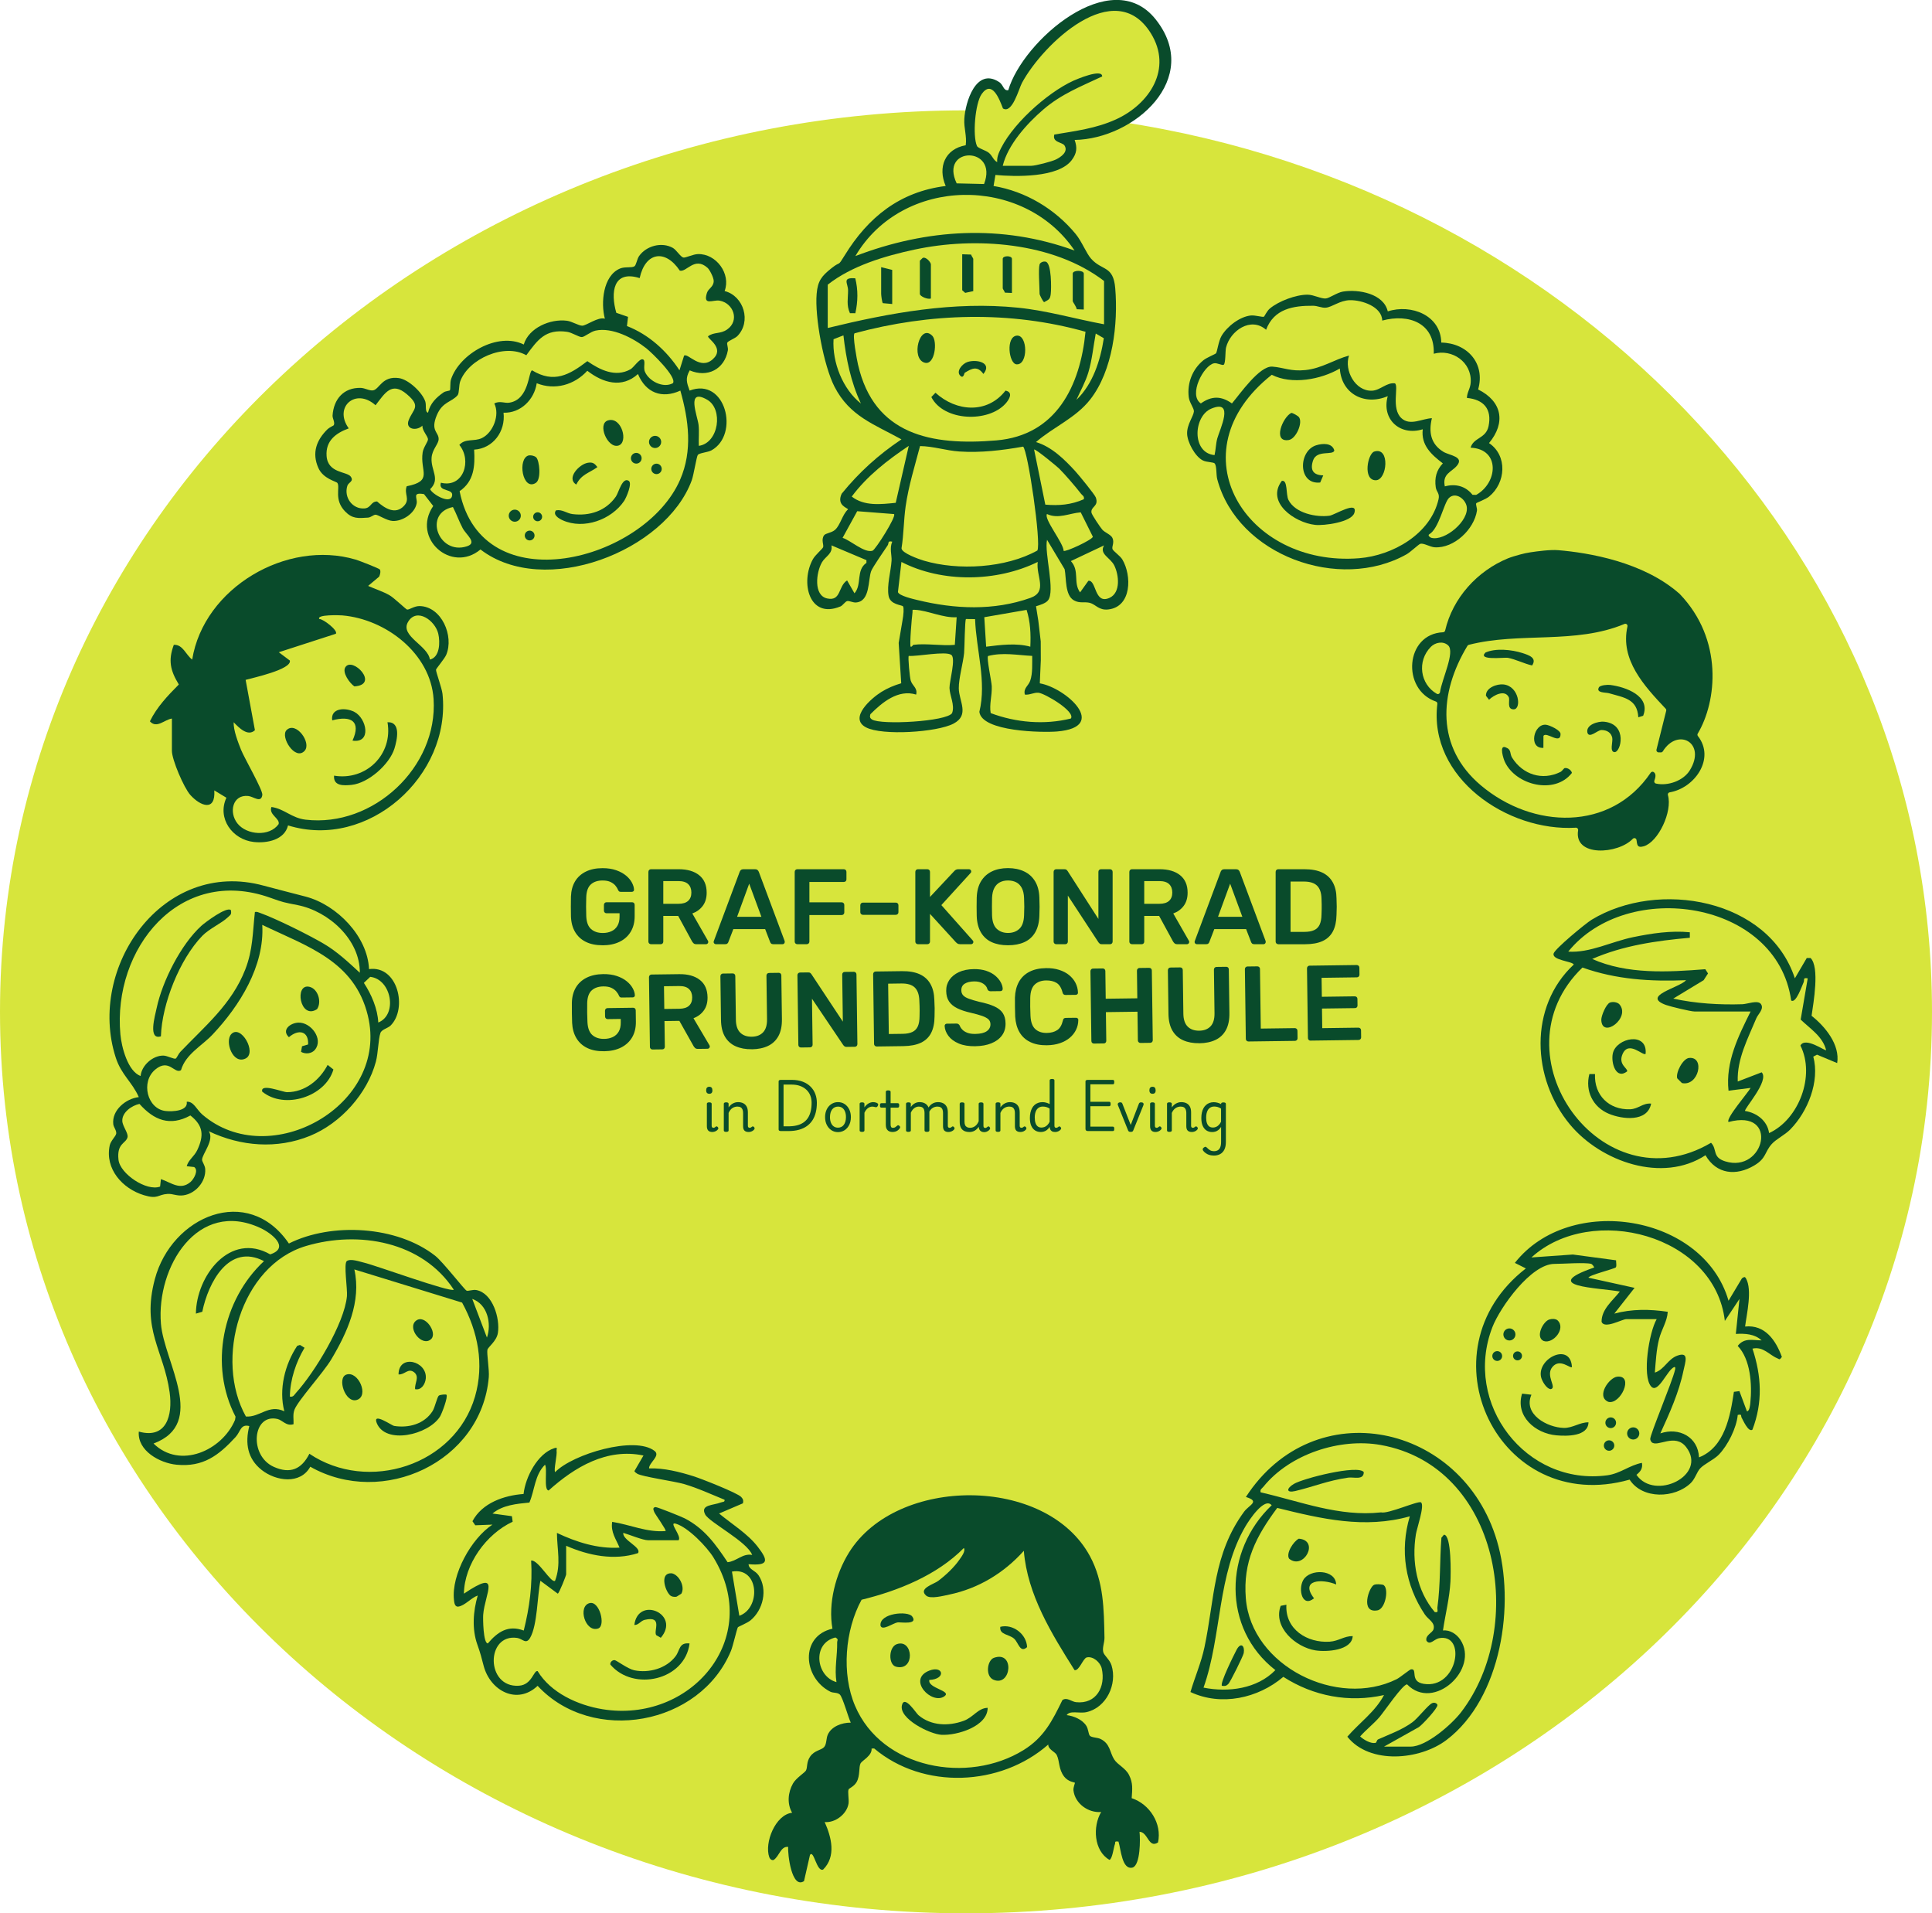 <?xml version="1.0" encoding="UTF-8"?>
<svg xmlns="http://www.w3.org/2000/svg" id="Ebene_2" data-name="Ebene 2" viewBox="0 0 1056.02 1045.64">
  <defs>
    <style>
      .cls-1 {
        fill: #d7e53c;
      }

      .cls-2 {
        fill: #094b2b;
      }
    </style>
  </defs>
  <g id="Ebene_1-2" data-name="Ebene 1">
    <g>
      <path class="cls-1" d="M612.33,66.55s0,0,.01,0c4.06-1.87,11.99-6.38,15.05-9.64,3.66-3.89,7.92-14.24,8.65-19.53.55-3.98-.63-12.25-2.3-15.91-1.78-3.9-6.63-11.28-9.98-13.95-2.69-2.14-9.68-4.04-13.12-4.19-4.43-.19-13.36,1.91-17.32,3.91-5.53,2.79-15.75,10.08-20.07,14.51-5.61,5.76-13.08,20.29-18.14,26.53-1.33,1.64-5.86,6.12-5.86,6.12,0,0-3.36-7.19-5.58-8.37-1.41-.76-4.97-.69-6.42,0-2.04.97-4.61,5-5.7,6.98-.86,1.56-1.82,4.53-2.18,7.3-.46,0-.91,0-1.37,0C236.4,60.3,0,280.87,0,552.97s236.4,492.67,528.01,492.67,528.01-220.58,528.01-492.67c0-245.31-192.16-448.74-443.69-486.41Z"></path>
      <g>
        <path class="cls-2" d="M329.35,516.59c-3.59,0-6.64-.62-9.16-1.87s-4.47-3.05-5.86-5.41c-1.39-2.36-2.14-5.18-2.25-8.46-.04-1.68-.06-3.48-.06-5.42s.02-3.76.06-5.47c.12-3.24.87-6.01,2.25-8.31,1.39-2.3,3.36-4.08,5.91-5.33,2.56-1.25,5.59-1.87,9.1-1.87,2.85,0,5.35.38,7.49,1.14,2.15.76,3.93,1.74,5.36,2.93,1.42,1.19,2.5,2.47,3.22,3.84s1.1,2.63,1.14,3.8c.04.35-.06.64-.29.88-.23.23-.55.35-.94.35h-6.03c-.39,0-.68-.08-.88-.23-.2-.15-.37-.39-.53-.7-.31-.82-.8-1.63-1.46-2.43s-1.56-1.47-2.69-2.02-2.6-.82-4.39-.82c-2.65,0-4.77.7-6.35,2.11-1.58,1.41-2.43,3.73-2.55,6.97-.12,3.4-.12,6.83,0,10.3.12,3.32.99,5.7,2.61,7.14s3.76,2.17,6.41,2.17c1.76,0,3.33-.31,4.71-.94,1.39-.62,2.48-1.6,3.28-2.93s1.2-3.02,1.2-5.09v-1.82h-7.14c-.39,0-.72-.14-1-.41-.27-.27-.41-.62-.41-1.05v-3.1c0-.43.14-.78.41-1.05s.61-.41,1-.41h13.99c.43,0,.77.14,1.02.41s.38.63.38,1.05v6.15c0,3.28-.71,6.11-2.14,8.49-1.43,2.38-3.45,4.22-6.09,5.5-2.63,1.29-5.75,1.93-9.34,1.93l.02-.02Z"></path>
        <path class="cls-2" d="M355.82,516.01c-.39,0-.72-.14-1-.41-.27-.27-.41-.61-.41-1v-38.11c0-.43.14-.78.41-1.05s.6-.41,1-.41h15.16c4.72,0,8.45,1.09,11.18,3.28,2.73,2.19,4.1,5.37,4.1,9.54,0,2.89-.71,5.29-2.14,7.2-1.43,1.91-3.33,3.3-5.71,4.16l8.55,14.93c.12.23.18.45.18.64,0,.35-.13.64-.38.88s-.54.35-.85.35h-5.33c-.66,0-1.17-.18-1.52-.53-.35-.35-.62-.7-.82-1.05l-7.55-13.88h-8.14v14.05c0,.39-.13.72-.38,1-.25.27-.6.41-1.02.41h-5.33ZM362.55,493.93h8.26c2.38,0,4.16-.54,5.33-1.61,1.17-1.07,1.76-2.58,1.76-4.54s-.58-3.48-1.73-4.6c-1.15-1.11-2.94-1.67-5.36-1.67h-8.26v12.41h0Z"></path>
        <path class="cls-2" d="M391.29,516.01c-.31,0-.6-.12-.85-.35s-.38-.53-.38-.88c0-.16.04-.33.12-.53l14.11-37.76c.12-.39.34-.73.67-1.02s.79-.44,1.38-.44h6.38c.58,0,1.03.15,1.35.44s.55.63.7,1.02l14.11,37.76c.04.2.06.37.06.53,0,.35-.12.64-.35.88-.23.23-.51.35-.82.35h-5.09c-.55,0-.95-.13-1.2-.38s-.42-.5-.5-.73l-2.75-7.14h-17.39l-2.75,7.14c-.08.23-.24.48-.5.73-.25.25-.65.38-1.2.38h-5.1ZM402.89,501.02h13.29l-6.67-18.09-6.62,18.09Z"></path>
        <path class="cls-2" d="M435.79,516.01c-.39,0-.72-.14-1-.41-.27-.27-.41-.61-.41-1v-38.11c0-.43.14-.78.41-1.05s.61-.41,1-.41h25.41c.43,0,.78.14,1.05.41s.41.62.41,1.05v4.1c0,.43-.14.77-.41,1.02s-.62.38-1.05.38h-18.79v11.13h17.62c.43,0,.78.14,1.05.41s.41.62.41,1.05v4.1c0,.39-.14.72-.41.99s-.62.41-1.05.41h-17.62v14.52c0,.39-.14.72-.41,1-.27.27-.63.41-1.05.41h-5.16Z"></path>
        <path class="cls-2" d="M471.65,499.95c-.39,0-.72-.14-1-.41-.27-.27-.41-.6-.41-.99v-3.86c0-.39.14-.72.41-1s.61-.41,1-.41h17.97c.43,0,.78.14,1.05.41s.41.61.41,1v3.86c0,.39-.14.72-.41.99s-.62.41-1.05.41h-17.97Z"></path>
        <path class="cls-2" d="M501.72,516.01c-.39,0-.72-.14-1-.41-.27-.27-.41-.61-.41-1v-38.11c0-.43.14-.78.41-1.05s.61-.41,1-.41h5.15c.43,0,.78.14,1.05.41s.41.62.41,1.05v13.7l13.23-14.11c.16-.19.42-.42.79-.67s.87-.38,1.49-.38h5.8c.31,0,.59.12.85.35.25.23.38.53.38.88,0,.27-.08.51-.23.7l-16.1,17.68,17.21,19.38c.2.23.29.49.29.76,0,.35-.13.64-.38.88-.25.23-.54.35-.85.35h-6.03c-.66,0-1.18-.15-1.55-.44s-.62-.5-.73-.61l-14.17-15.52v15.16c0,.39-.14.72-.41,1-.27.27-.63.41-1.05.41h-5.15Z"></path>
        <path class="cls-2" d="M550.96,516.59c-3.47,0-6.46-.58-8.96-1.73s-4.45-2.93-5.85-5.33c-1.4-2.4-2.17-5.39-2.28-8.99-.04-1.68-.06-3.34-.06-4.98s.02-3.32.06-5.03c.12-3.55.9-6.52,2.34-8.9s3.43-4.18,5.94-5.39c2.52-1.21,5.45-1.82,8.81-1.82s6.3.61,8.84,1.82c2.54,1.21,4.53,3.01,5.97,5.39,1.44,2.38,2.23,5.35,2.34,8.9.08,1.72.12,3.4.12,5.03s-.04,3.3-.12,4.98c-.12,3.59-.88,6.59-2.28,8.99s-3.37,4.18-5.88,5.33c-2.52,1.15-5.51,1.73-8.99,1.73ZM550.96,509.86c2.54,0,4.6-.75,6.21-2.25,1.6-1.5,2.46-3.95,2.58-7.35.08-1.72.12-3.31.12-4.77s-.04-3.03-.12-4.71c-.08-2.26-.5-4.11-1.26-5.53s-1.79-2.46-3.07-3.1c-1.29-.64-2.77-.97-4.45-.97s-3.1.32-4.39.97c-1.29.64-2.31,1.68-3.07,3.1-.76,1.43-1.18,3.27-1.26,5.53-.04,1.68-.06,3.25-.06,4.71s.02,3.05.06,4.77c.12,3.4.98,5.85,2.58,7.35,1.6,1.5,3.65,2.25,6.15,2.25h-.02Z"></path>
        <path class="cls-2" d="M577.31,516.01c-.39,0-.72-.14-1-.41-.27-.27-.41-.61-.41-1v-38.11c0-.43.14-.78.41-1.05s.61-.41,1-.41h4.51c.55,0,.95.13,1.2.38s.42.44.5.56l16.86,26.23v-25.7c0-.43.13-.78.38-1.05s.59-.41,1.02-.41h4.92c.43,0,.78.14,1.05.41.27.27.41.62.41,1.05v38.06c0,.43-.14.78-.41,1.05s-.61.41-1,.41h-4.57c-.55,0-.94-.14-1.17-.41-.23-.27-.41-.45-.53-.53l-16.8-25.64v25.17c0,.39-.14.72-.41,1s-.63.41-1.05.41h-4.92,0Z"></path>
        <path class="cls-2" d="M618.7,516.01c-.39,0-.72-.14-1-.41-.27-.27-.41-.61-.41-1v-38.11c0-.43.14-.78.41-1.05s.61-.41,1-.41h15.16c4.72,0,8.45,1.09,11.18,3.28s4.1,5.37,4.1,9.54c0,2.89-.71,5.29-2.14,7.2s-3.33,3.3-5.71,4.16l8.55,14.93c.12.23.18.45.18.64,0,.35-.13.64-.38.88s-.54.35-.85.35h-5.33c-.66,0-1.17-.18-1.52-.53s-.63-.7-.82-1.05l-7.55-13.88h-8.14v14.05c0,.39-.13.72-.38,1-.25.27-.59.41-1.02.41h-5.33,0ZM625.43,493.93h8.25c2.38,0,4.16-.54,5.33-1.61,1.17-1.07,1.76-2.58,1.76-4.54s-.58-3.48-1.73-4.6c-1.15-1.11-2.94-1.67-5.36-1.67h-8.25v12.41h0Z"></path>
        <path class="cls-2" d="M654.18,516.01c-.31,0-.6-.12-.85-.35s-.38-.53-.38-.88c0-.16.04-.33.12-.53l14.11-37.76c.12-.39.34-.73.67-1.02s.79-.44,1.38-.44h6.38c.58,0,1.03.15,1.35.44s.55.63.7,1.02l14.11,37.76c.04.2.06.37.06.53,0,.35-.12.64-.35.88-.23.23-.51.35-.82.35h-5.09c-.55,0-.95-.13-1.2-.38s-.42-.5-.5-.73l-2.75-7.14h-17.39l-2.75,7.14c-.08.23-.24.48-.5.73-.25.25-.65.38-1.2.38h-5.1ZM665.77,501.02h13.29l-6.67-18.09-6.62,18.09Z"></path>
        <path class="cls-2" d="M698.67,516.01c-.39,0-.72-.14-1-.41-.27-.27-.41-.61-.41-1v-38.11c0-.43.14-.78.41-1.05s.61-.41,1-.41h14.29c3.94,0,7.19.61,9.75,1.82s4.49,3.01,5.8,5.39,1.98,5.29,2.02,8.72c.08,1.72.12,3.24.12,4.57s-.04,2.83-.12,4.51c-.08,3.63-.74,6.63-1.99,8.99s-3.13,4.12-5.65,5.27-5.73,1.73-9.63,1.73h-14.58v-.02ZM705.41,509.27h7.55c2.18,0,3.96-.31,5.33-.94,1.37-.62,2.37-1.63,3.02-3.01.64-1.39.99-3.21,1.02-5.47.04-1.17.07-2.2.09-3.07.02-.88.02-1.76,0-2.63-.02-.88-.05-1.88-.09-3.02-.08-3.2-.88-5.56-2.4-7.08s-3.94-2.28-7.26-2.28h-7.26v27.52-.02Z"></path>
        <path class="cls-2" d="M330.21,574.5c-3.59.05-6.65-.53-9.19-1.75-2.53-1.21-4.51-2.99-5.93-5.34-1.42-2.34-2.21-5.15-2.37-8.43-.06-1.68-.11-3.48-.13-5.41s-.03-3.76-.01-5.47c.07-3.24.79-6.02,2.14-8.34s3.3-4.12,5.84-5.41c2.54-1.28,5.57-1.95,9.08-2,2.85-.04,5.35.31,7.51,1.04s3.95,1.68,5.4,2.86c1.44,1.17,2.53,2.44,3.27,3.79.74,1.36,1.14,2.62,1.19,3.79.04.35-.05.65-.28.88-.23.24-.54.36-.93.36l-6.03.08c-.39,0-.68-.07-.88-.22-.2-.15-.38-.38-.54-.7-.32-.82-.82-1.62-1.5-2.41-.67-.79-1.58-1.45-2.72-1.98-1.14-.53-2.61-.78-4.4-.76-2.65.04-4.76.77-6.32,2.19-1.56,1.43-2.38,3.76-2.45,7-.07,3.4-.02,6.83.14,10.3.16,3.32,1.06,5.68,2.7,7.11,1.64,1.42,3.79,2.12,6.44,2.08,1.76-.02,3.32-.36,4.7-1s2.46-1.63,3.24-2.97c.78-1.34,1.16-3.04,1.13-5.11l-.02-1.82-7.14.1c-.39,0-.72-.13-1-.4s-.42-.62-.42-1.05l-.04-3.1c0-.43.13-.78.4-1.06.27-.28.6-.42.99-.42l13.99-.19c.43,0,.77.13,1.03.4s.39.62.39,1.05l.08,6.15c.04,3.28-.63,6.12-2.02,8.52-1.39,2.4-3.4,4.26-6.01,5.59-2.62,1.32-5.72,2.01-9.31,2.06h-.02Z"></path>
        <path class="cls-2" d="M356.66,573.56c-.39,0-.72-.13-1-.4s-.42-.6-.42-.99l-.51-38.11c0-.43.13-.78.4-1.06.27-.28.6-.42.99-.42l15.16-.2c4.72-.06,8.46.98,11.23,3.13,2.76,2.15,4.17,5.31,4.23,9.49.04,2.89-.64,5.3-2.04,7.23s-3.28,3.34-5.65,4.23l8.75,14.81c.12.23.18.45.18.64,0,.35-.12.64-.37.88s-.53.36-.84.36l-5.33.07c-.66,0-1.17-.16-1.53-.51-.36-.35-.63-.69-.83-1.04l-7.74-13.77-8.14.11.19,14.05c0,.39-.12.72-.37,1s-.59.42-1.02.42l-5.33.07h-.01ZM363.09,551.4l8.25-.11c2.38-.03,4.15-.59,5.31-1.68,1.16-1.09,1.72-2.61,1.7-4.56s-.62-3.47-1.79-4.57c-1.17-1.1-2.96-1.63-5.38-1.6l-8.25.11.17,12.41h-.01Z"></path>
        <path class="cls-2" d="M410.99,573.41c-3.4.05-6.35-.49-8.86-1.61s-4.47-2.87-5.87-5.25-2.12-5.45-2.17-9.19l-.32-23.83c0-.43.13-.78.4-1.06s.6-.42.99-.42l5.33-.07c.43,0,.77.13,1.03.4s.39.62.39,1.05l.32,23.83c.04,3.2.84,5.56,2.38,7.08s3.64,2.26,6.29,2.23,4.72-.83,6.2-2.4c1.48-1.56,2.2-3.94,2.16-7.14l-.32-23.83c0-.43.13-.78.4-1.06.27-.28.62-.42,1.05-.42l5.27-.07c.43,0,.77.13,1.03.4s.39.62.39,1.05l.32,23.83c.05,3.75-.58,6.83-1.89,9.25-1.31,2.42-3.2,4.22-5.67,5.41-2.46,1.18-5.41,1.8-8.85,1.85v-.03Z"></path>
        <path class="cls-2" d="M437.8,572.47c-.39,0-.72-.13-1-.4s-.42-.6-.42-.99l-.51-38.11c0-.43.13-.78.4-1.06s.6-.42.99-.42l4.51-.06c.55,0,.95.11,1.21.36.26.25.43.43.51.55l17.21,26-.35-25.7c0-.43.12-.78.37-1.06.25-.28.59-.42,1.02-.42l4.92-.07c.43,0,.78.13,1.06.4s.42.62.42,1.05l.51,38.05c0,.43-.13.78-.4,1.06-.27.28-.6.42-.99.42l-4.57.06c-.55,0-.94-.12-1.18-.39s-.42-.44-.53-.52l-17.15-25.42.34,25.17c0,.39-.13.72-.4,1s-.62.42-1.05.42l-4.92.07h0Z"></path>
        <path class="cls-2" d="M479.18,571.91c-.39,0-.72-.13-1-.4s-.42-.6-.42-.99l-.51-38.11c0-.43.13-.78.4-1.06s.6-.42.99-.42l14.28-.19c3.94-.05,7.2.51,9.77,1.68s4.53,2.94,5.87,5.31c1.34,2.36,2.05,5.26,2.14,8.69.1,1.72.16,3.24.18,4.56s0,2.83-.06,4.51c-.03,3.63-.65,6.63-1.87,9.01s-3.08,4.16-5.58,5.35-5.7,1.8-9.61,1.86l-14.58.2ZM485.83,565.09l7.55-.1c2.18-.03,3.96-.37,5.31-1.01,1.36-.64,2.35-1.66,2.98-3.06.62-1.39.94-3.22.95-5.49.02-1.17.04-2.2.05-3.07,0-.88,0-1.76-.04-2.63-.03-.88-.08-1.88-.13-3.01-.12-3.2-.95-5.55-2.5-7.05s-3.97-2.23-7.29-2.19l-7.26.1.37,27.52h.01Z"></path>
        <path class="cls-2" d="M533.17,571.77c-3.63.05-6.67-.45-9.13-1.49-2.45-1.04-4.33-2.42-5.62-4.14-1.29-1.72-1.99-3.54-2.09-5.45,0-.35.11-.65.34-.88.23-.24.52-.36.87-.36l5.21-.07c.51,0,.89.1,1.15.31s.48.47.68.78c.24.74.7,1.46,1.38,2.18.67.71,1.59,1.3,2.75,1.75s2.61.67,4.37.64c2.81-.04,4.9-.53,6.27-1.49,1.37-.96,2.05-2.23,2.03-3.83-.02-1.13-.4-2.03-1.15-2.71-.75-.67-1.9-1.28-3.45-1.83-1.55-.54-3.6-1.11-6.14-1.7-2.94-.66-5.4-1.48-7.38-2.45-1.98-.97-3.48-2.21-4.5-3.72-1.02-1.51-1.54-3.43-1.57-5.78s.56-4.28,1.76-6.05c1.21-1.77,2.94-3.18,5.21-4.23s4.99-1.59,8.15-1.63c2.54-.03,4.79.28,6.75.93,1.96.66,3.59,1.53,4.89,2.63s2.3,2.27,3,3.53,1.08,2.49,1.13,3.7c0,.31-.1.6-.31.85-.21.26-.51.39-.9.39l-5.44.07c-.31,0-.63-.07-.94-.22-.32-.15-.57-.44-.77-.87-.25-1.21-1.03-2.23-2.32-3.07-1.3-.84-2.97-1.25-4.99-1.22s-3.8.44-5.08,1.24-1.91,2.02-1.88,3.66c.01,1.09.35,2,1,2.71.65.72,1.7,1.34,3.13,1.86,1.43.53,3.32,1.09,5.67,1.68,3.33.7,6.05,1.52,8.17,2.47,2.12.95,3.68,2.17,4.67,3.65,1,1.49,1.51,3.39,1.54,5.69.03,2.58-.63,4.78-1.99,6.61s-3.28,3.26-5.77,4.26c-2.48,1.01-5.39,1.54-8.7,1.58v.02Z"></path>
        <path class="cls-2" d="M572.33,571.24c-3.63.05-6.71-.54-9.25-1.78-2.53-1.23-4.48-3.02-5.84-5.37s-2.14-5.17-2.34-8.49c-.06-1.6-.1-3.32-.13-5.15s-.03-3.59-.01-5.27c.11-3.28.83-6.12,2.14-8.52s3.22-4.25,5.72-5.55,5.54-1.98,9.14-2.03c2.65-.04,5.04.28,7.16.96,2.12.67,3.93,1.62,5.42,2.83s2.67,2.63,3.51,4.26,1.3,3.4,1.36,5.31c.04.35-.06.64-.31.88s-.55.36-.9.36l-5.56.07c-.43,0-.78-.1-1.06-.31-.28-.21-.48-.57-.6-1.07-.66-2.57-1.76-4.31-3.29-5.23-1.53-.92-3.43-1.36-5.7-1.33-2.62.04-4.69.8-6.24,2.28-1.54,1.48-2.35,3.91-2.42,7.26-.07,3.2-.03,6.48.13,9.84s1.03,5.75,2.61,7.2c1.58,1.44,3.68,2.15,6.29,2.11,2.26-.03,4.15-.53,5.66-1.51,1.51-.98,2.56-2.74,3.15-5.28.11-.55.3-.92.57-1.12s.62-.3,1.05-.31l5.56-.07c.35,0,.65.11.91.34s.37.52.33.87c-.01,1.91-.42,3.69-1.22,5.34s-1.93,3.1-3.4,4.35-3.25,2.24-5.35,2.97-4.47,1.11-7.13,1.15h.04Z"></path>
        <path class="cls-2" d="M597.96,570.31c-.39,0-.72-.12-1-.37s-.42-.59-.42-1.02l-.51-38.11c0-.43.13-.78.4-1.06s.6-.42.99-.42l5.33-.07c.43,0,.77.13,1.03.4s.39.62.4,1.05l.2,15.1,17.27-.23-.2-15.1c0-.43.13-.78.4-1.06s.6-.42.99-.42l5.27-.07c.43,0,.78.13,1.06.4.28.27.42.62.42,1.05l.51,38.11c0,.39-.13.72-.4,1s-.62.42-1.05.42l-5.27.07c-.39,0-.72-.13-1-.4s-.42-.6-.42-.99l-.21-15.69-17.27.23.21,15.69c0,.39-.12.72-.37,1s-.59.42-1.02.42l-5.33.07h-.01Z"></path>
        <path class="cls-2" d="M655.58,570.12c-3.4.05-6.35-.49-8.86-1.61s-4.47-2.87-5.87-5.25-2.12-5.45-2.17-9.19l-.32-23.83c0-.43.13-.78.4-1.06s.6-.42.99-.42l5.33-.07c.43,0,.77.13,1.03.4s.39.62.39,1.05l.32,23.83c.04,3.2.84,5.56,2.38,7.08s3.64,2.26,6.29,2.23,4.72-.83,6.2-2.4c1.48-1.56,2.2-3.94,2.16-7.14l-.32-23.83c0-.43.13-.78.4-1.06.27-.28.62-.42,1.05-.42l5.27-.07c.43,0,.77.13,1.03.4s.39.62.39,1.05l.32,23.83c.05,3.75-.58,6.83-1.89,9.25s-3.2,4.22-5.67,5.41c-2.46,1.18-5.41,1.8-8.85,1.85v-.03Z"></path>
        <path class="cls-2" d="M682.38,569.17c-.39,0-.72-.13-1-.4s-.42-.6-.42-.99l-.51-38.17c0-.39.13-.72.4-1s.6-.42.99-.42l5.44-.07c.39,0,.72.13,1,.4s.42.6.42.99l.44,32.61,18.56-.25c.43,0,.78.13,1.06.4s.42.62.42,1.05l.06,4.1c0,.39-.13.72-.4,1s-.62.42-1.05.42l-25.41.34h0Z"></path>
        <path class="cls-2" d="M716.33,568.72c-.39,0-.72-.13-1-.4s-.42-.6-.42-.99l-.51-38.11c0-.43.13-.78.4-1.06s.6-.42.99-.42l25.76-.35c.43,0,.78.13,1.06.4.28.27.42.62.42,1.05l.05,3.86c0,.39-.13.72-.4,1s-.62.42-1.05.42l-19.26.26.14,10.36,17.97-.24c.43,0,.78.12,1.06.37.28.25.42.59.42,1.02l.05,3.63c0,.43-.13.77-.4,1.03s-.62.39-1.05.39l-17.97.24.14,10.71,19.73-.27c.43,0,.78.13,1.06.4.28.27.42.62.42,1.05l.05,3.86c0,.39-.13.72-.4,1s-.62.42-1.05.42l-26.23.35.02.02Z"></path>
      </g>
      <g>
        <path class="cls-2" d="M387.71,597.75c-.57,0-1-.16-1.29-.47s-.44-.79-.44-1.41.15-1.14.44-1.46.73-.49,1.29-.49.96.16,1.25.49c.28.32.43.81.43,1.46.02.63-.12,1.1-.41,1.41-.29.32-.72.47-1.26.47h0ZM389.39,618.64c-1.06,0-1.82-.27-2.3-.82-.48-.55-.72-1.32-.72-2.32v-12.27c0-.26.11-.46.32-.59.21-.13.53-.2.96-.2s.78.07,1,.2.34.33.34.59v11.97c0,.41.09.7.27.88s.41.27.67.27c.22,0,.41-.04.56-.11s.29-.16.43-.26c.13-.1.28-.21.44-.34.12-.1.29-.11.5-.03s.38.2.5.37c.16.18.25.38.27.58s-.03.39-.15.55c-.22.32-.5.6-.84.82-.34.22-.7.4-1.1.52s-.79.18-1.17.18h.02Z"></path>
        <path class="cls-2" d="M409.18,618.64c-.53,0-.98-.07-1.37-.21-.39-.14-.7-.35-.94-.61s-.42-.59-.53-.99c-.11-.4-.17-.84-.17-1.33v-7.31c0-.71-.11-1.33-.32-1.84-.21-.52-.54-.91-.99-1.19-.45-.27-1.05-.41-1.8-.41-.45,0-.89.06-1.34.18-.45.12-.88.31-1.31.58-.43.26-.82.62-1.19,1.07s-.69.99-.97,1.64v9.56c0,.26-.11.46-.34.59-.22.13-.56.2-1,.2s-.75-.07-.96-.2-.32-.33-.32-.59v-14.56c0-.26.11-.46.32-.59.21-.13.53-.2.96-.2s.78.07,1,.2.34.33.34.59v1.98c.3-.43.64-.82,1-1.17s.77-.66,1.22-.91.91-.45,1.4-.59,1-.21,1.55-.21c1.06,0,1.98.19,2.79.58.8.39,1.43.99,1.89,1.81s.69,1.9.69,3.24v7.25c0,.26.04.48.12.65.08.17.2.3.35.38s.32.12.5.12.35-.03.5-.09.3-.15.44-.26.28-.22.43-.32c.16-.12.35-.14.55-.06.2.08.38.2.52.37.16.2.25.41.26.61s-.05.4-.17.58c-.22.3-.5.57-.84.79s-.7.39-1.08.5c-.39.11-.78.17-1.19.17h0Z"></path>
        <path class="cls-2" d="M426.93,618.13c-.89,0-1.34-.28-1.34-.85v-26.31c0-.28.11-.49.34-.62.22-.13.56-.2,1.01-.2h5.72c2.38,0,4.43.34,6.17,1.02,1.74.68,3.17,1.6,4.31,2.77,1.14,1.17,1.98,2.5,2.53,4s.82,3.09.82,4.75c0,1.87-.19,3.6-.58,5.19-.39,1.6-.98,3.02-1.78,4.28s-1.82,2.34-3.06,3.23c-1.24.89-2.71,1.57-4.4,2.04-1.7.47-3.62.7-5.77.7h-3.97ZM428.27,615.54h2.62c1.75,0,3.31-.17,4.69-.52,1.38-.34,2.58-.87,3.59-1.57s1.85-1.57,2.5-2.6c.65-1.03,1.14-2.23,1.46-3.59.32-1.36.49-2.88.49-4.57,0-1.42-.23-2.74-.7-3.94-.47-1.21-1.17-2.26-2.12-3.17-.94-.9-2.09-1.6-3.44-2.1s-2.92-.75-4.7-.75h-4.38v22.81h0Z"></path>
        <path class="cls-2" d="M458.05,618.71c-1.36,0-2.57-.36-3.64-1.07s-1.9-1.68-2.51-2.91-.91-2.63-.91-4.22c0-1.2.17-2.29.52-3.29.34-.99.84-1.86,1.48-2.59.64-.73,1.39-1.3,2.24-1.7.85-.41,1.8-.61,2.83-.61,1.36,0,2.57.35,3.62,1.05,1.06.7,1.89,1.67,2.5,2.91s.91,2.65.91,4.23c0,.96-.11,1.85-.33,2.68s-.54,1.58-.96,2.25c-.42.67-.91,1.25-1.49,1.74s-1.23.86-1.95,1.13c-.72.26-1.49.4-2.3.4h0ZM458.05,616.27c.67,0,1.27-.13,1.81-.4.54-.26,1-.65,1.37-1.16.38-.51.66-1.12.87-1.83.2-.71.3-1.5.3-2.37,0-1.18-.17-2.2-.52-3.06-.35-.86-.84-1.53-1.49-1.99-.65-.47-1.43-.7-2.34-.7-.67,0-1.28.13-1.83.4s-1.01.65-1.39,1.16c-.38.51-.67,1.11-.87,1.81s-.3,1.5-.3,2.39c0,1.18.18,2.2.53,3.06s.86,1.53,1.51,1.99c.65.47,1.43.7,2.34.7h0Z"></path>
        <path class="cls-2" d="M471.15,618.58c-.43,0-.75-.07-.96-.2s-.32-.33-.32-.59v-14.56c0-.26.11-.46.32-.59.21-.13.53-.2.96-.2s.78.07,1.01.2c.22.13.33.33.33.59v1.95c.3-.45.64-.85,1-1.2.37-.35.75-.65,1.16-.9.41-.24.83-.43,1.26-.56.44-.13.88-.2,1.32-.2s.92.06,1.36.18c.44.12.77.26.99.43.22.16.37.34.43.55.06.2-.02.51-.24.91-.14.3-.32.51-.55.61-.22.1-.5.11-.82.03-.22-.06-.46-.12-.71-.18s-.55-.09-.9-.09c-.41,0-.81.07-1.2.2s-.78.34-1.16.61c-.38.27-.73.62-1.05,1.05-.32.43-.62.92-.88,1.49v9.68c0,.26-.11.46-.33.59s-.56.2-1.01.2h-.01Z"></path>
        <path class="cls-2" d="M487.96,618.64c-.85,0-1.56-.16-2.12-.47s-.97-.76-1.25-1.34-.41-1.27-.41-2.09v-9.41h-2.37c-.3,0-.52-.09-.64-.27-.12-.18-.18-.5-.18-.94s.06-.79.18-.96c.12-.17.34-.26.64-.26h2.37v-6.21c0-.26.11-.46.32-.59s.53-.2.96-.2.78.07,1,.2.34.33.34.59v6.21h3.84c.3,0,.52.09.66.26.13.17.2.49.2.96s-.07.76-.2.94-.35.27-.66.27h-3.84v9.11c0,.69.1,1.18.29,1.48s.54.44,1.05.44c.47,0,.87-.11,1.2-.34.33-.22.69-.5,1.05-.82.24-.22.47-.3.69-.23.21.07.41.2.59.38.22.2.34.41.35.62,0,.21-.05.41-.17.59-.35.51-.73.91-1.16,1.22-.43.3-.87.52-1.34.65s-.93.2-1.4.2h.01Z"></path>
        <path class="cls-2" d="M496.51,618.58c-.43,0-.75-.07-.96-.2s-.32-.33-.32-.59v-14.56c0-.26.11-.46.32-.59.21-.13.53-.2.96-.2s.78.07,1.01.2c.22.13.33.33.33.59v1.8c.32-.51.69-.93,1.08-1.28.4-.35.8-.62,1.22-.84.42-.21.83-.37,1.25-.46s.81-.14,1.17-.14c1.04,0,1.96.19,2.77.58s1.46.99,1.93,1.81.72,1.9.72,3.24v9.84c0,.26-.11.46-.34.59s-.56.2-1,.2-.78-.07-.99-.2-.32-.33-.32-.59v-9.59c0-.73-.1-1.36-.3-1.87-.2-.52-.53-.91-.99-1.17s-1.07-.4-1.84-.4c-.37,0-.74.06-1.13.17s-.78.3-1.17.56c-.4.26-.77.61-1.11,1.03-.35.43-.66.96-.94,1.58v9.68c0,.26-.11.46-.33.59s-.56.2-1.01.2v.02ZM518.44,618.64c-.53,0-.98-.07-1.37-.21s-.7-.35-.93-.61-.41-.59-.52-.99-.17-.84-.17-1.33v-7.31c0-.71-.1-1.33-.3-1.84-.2-.52-.53-.91-.99-1.19s-1.06-.41-1.81-.41c-.53,0-1.06.09-1.6.27s-1.05.48-1.54.9c-.49.42-.92.98-1.29,1.69-.38.71-.68,1.58-.9,2.62h-.79c0-1.16.16-2.22.47-3.18s.76-1.8,1.34-2.51,1.26-1.26,2.06-1.64c.79-.38,1.66-.58,2.62-.58,1.04,0,1.95.19,2.76.58.8.39,1.44.99,1.9,1.81.47.82.7,1.9.7,3.24v7.25c0,.26.04.48.12.65.08.17.19.3.33.38s.3.12.49.12c.24,0,.44-.03.58-.09s.27-.14.4-.24c.12-.1.26-.21.43-.34.14-.1.31-.13.52-.07.2.05.39.19.55.41.12.14.2.32.24.53s0,.4-.12.56c-.22.32-.51.6-.85.82s-.71.4-1.11.52-.8.18-1.2.18h-.02Z"></path>
        <path class="cls-2" d="M529.89,618.64c-1.18,0-2.16-.21-2.95-.62-.79-.42-1.39-1.03-1.78-1.86-.4-.82-.59-1.85-.59-3.09v-9.83c0-.26.11-.46.32-.59s.53-.2.96-.2.78.07,1.01.2c.22.13.33.33.33.59v9.83c0,.71.11,1.31.33,1.8.22.49.56.85,1.02,1.1.46.24,1.02.37,1.69.37.57,0,1.1-.09,1.58-.27s.93-.43,1.32-.75c.4-.31.75-.69,1.05-1.14s.56-.92.76-1.43v-9.5c0-.26.11-.46.32-.59s.54-.2.99-.2.75.07.97.2.33.33.33.59v11.97c0,.28.04.52.12.7s.2.31.35.4c.15.08.32.12.5.12s.35-.03.5-.11c.15-.07.3-.17.46-.29.15-.12.3-.23.44-.34.16-.12.34-.15.53-.09s.37.2.53.43c.1.14.17.31.21.52.04.2-.01.4-.15.58-.2.31-.47.57-.79.81-.32.23-.68.42-1.07.56s-.78.21-1.19.21c-.49,0-.91-.07-1.26-.2-.35-.13-.65-.32-.9-.56-.24-.24-.44-.53-.58-.85-.14-.32-.23-.68-.27-1.07l-.03-.27c-.28.45-.6.85-.96,1.2-.36.36-.75.66-1.17.91-.43.25-.89.45-1.39.58s-1.02.2-1.57.2l.03-.02Z"></path>
        <path class="cls-2" d="M557.75,618.64c-.53,0-.98-.07-1.37-.21s-.7-.35-.94-.61-.42-.59-.53-.99-.17-.84-.17-1.33v-7.31c0-.71-.11-1.33-.32-1.84-.21-.52-.54-.91-.99-1.19-.45-.27-1.05-.41-1.8-.41-.45,0-.89.06-1.34.18s-.88.31-1.31.58c-.43.26-.82.62-1.19,1.07s-.69.99-.97,1.64v9.56c0,.26-.11.46-.33.59-.22.13-.56.2-1.01.2s-.75-.07-.96-.2-.32-.33-.32-.59v-14.56c0-.26.11-.46.32-.59s.53-.2.96-.2.78.07,1.01.2c.22.13.33.33.33.59v1.98c.3-.43.64-.82,1-1.17s.77-.66,1.22-.91c.45-.25.91-.45,1.4-.59s1-.21,1.55-.21c1.06,0,1.98.19,2.79.58.8.39,1.43.99,1.89,1.81s.69,1.9.69,3.24v7.25c0,.26.04.48.12.65.08.17.2.3.35.38.15.08.32.12.5.12s.35-.03.5-.09.3-.15.44-.26.28-.22.43-.32c.16-.12.35-.14.55-.06s.38.2.52.37c.16.2.25.41.26.61s-.05.4-.17.58c-.22.3-.5.57-.84.79-.33.22-.7.39-1.08.5s-.78.17-1.19.17h0Z"></path>
        <path class="cls-2" d="M568.86,618.64c-1.16,0-2.18-.28-3.07-.84s-1.59-1.41-2.1-2.54-.76-2.57-.76-4.29c0-1.06.1-2.03.3-2.92.2-.89.49-1.7.87-2.41.38-.71.84-1.31,1.4-1.79.56-.49,1.2-.86,1.93-1.13.73-.26,1.53-.4,2.41-.4.61,0,1.26.09,1.95.27s1.34.45,1.95.79v-12.94c0-.26.11-.46.33-.59.22-.13.55-.2.97-.2s.78.07.99.2c.21.13.32.33.32.59v24.76c0,.41.09.7.26.88s.4.27.69.27c.18,0,.35-.03.5-.09s.3-.14.44-.24.29-.21.46-.34c.16-.12.34-.14.53-.06s.36.2.5.37c.16.18.26.38.29.58.03.2-.02.39-.14.55-.22.32-.51.6-.85.82s-.72.4-1.11.52c-.4.12-.8.18-1.2.18-.77,0-1.37-.14-1.8-.43-.43-.28-.73-.63-.9-1.05s-.26-.84-.26-1.26v-.09c-.49.77-1.01,1.36-1.57,1.77-.56.41-1.12.69-1.69.84s-1.12.23-1.65.23h.01ZM565.6,610.85c0,1.12.13,2.08.4,2.88.26.8.66,1.41,1.2,1.84.54.43,1.21.64,2.02.64.59,0,1.15-.1,1.69-.3s1.05-.54,1.52-1,.91-1.08,1.29-1.83v-7.25c-.63-.41-1.25-.69-1.86-.85s-1.24-.24-1.89-.24c-.53,0-1.02.08-1.46.24-.45.16-.85.41-1.22.73s-.68.73-.93,1.22-.45,1.06-.58,1.7c-.13.65-.2,1.39-.2,2.22h.02Z"></path>
        <path class="cls-2" d="M594.65,618.13c-.45,0-.78-.1-1-.3s-.33-.51-.33-.91v-25.94c0-.28.11-.49.33-.62s.56-.2,1-.2h13.58c.3,0,.52.09.64.26s.18.49.18.96-.06.76-.18.94-.33.27-.64.27h-12.24v9.53h10.23c.3,0,.52.08.65.26.13.17.2.49.2.96s-.07.76-.2.94-.35.27-.65.27h-10.23v11.15h12.24c.3,0,.52.09.64.26s.18.49.18.96-.06.76-.18.94-.33.27-.64.27h-13.58Z"></path>
        <path class="cls-2" d="M618.01,618.58c-.45,0-.77-.07-.96-.21s-.34-.34-.44-.58l-5.57-13.83c-.16-.41-.12-.76.12-1.07.24-.3.65-.46,1.22-.46.3,0,.54.06.72.18.17.12.31.32.41.61l4.54,11.57,4.45-11.57c.12-.28.28-.49.46-.61s.43-.18.73-.18c.59,0,.99.14,1.22.43.22.28.25.65.09,1.1l-5.57,13.83c-.08.24-.22.44-.43.58s-.53.21-.97.21h-.02Z"></path>
        <path class="cls-2" d="M629.98,597.75c-.57,0-1-.16-1.29-.47s-.44-.79-.44-1.41.15-1.14.44-1.46.73-.49,1.29-.49.96.16,1.25.49c.28.32.43.81.43,1.46.02.63-.12,1.1-.41,1.41-.3.32-.72.47-1.26.47h-.01ZM631.65,618.64c-1.06,0-1.82-.27-2.3-.82s-.72-1.32-.72-2.32v-12.27c0-.26.11-.46.32-.59s.53-.2.96-.2.78.07,1.01.2c.22.13.33.33.33.59v11.97c0,.41.09.7.27.88s.41.27.67.27c.22,0,.41-.04.56-.11s.29-.16.43-.26c.13-.1.28-.21.44-.34.12-.1.29-.11.5-.03.21.08.38.2.5.37.16.18.25.38.27.58s-.03.39-.15.55c-.22.32-.5.6-.84.82-.34.22-.7.4-1.1.52-.4.12-.79.18-1.17.18h.02Z"></path>
        <path class="cls-2" d="M651.44,618.64c-.53,0-.98-.07-1.37-.21s-.7-.35-.94-.61-.42-.59-.53-.99-.17-.84-.17-1.33v-7.31c0-.71-.11-1.33-.32-1.84-.21-.52-.54-.91-.99-1.19-.45-.27-1.05-.41-1.8-.41-.45,0-.89.06-1.34.18s-.88.31-1.31.58c-.43.26-.82.62-1.19,1.07s-.69.99-.97,1.64v9.56c0,.26-.11.46-.33.59-.22.13-.56.2-1.01.2s-.75-.07-.96-.2-.32-.33-.32-.59v-14.56c0-.26.11-.46.32-.59s.53-.2.96-.2.78.07,1.01.2c.22.13.33.33.33.59v1.98c.3-.43.64-.82,1-1.17s.77-.66,1.22-.91c.45-.25.91-.45,1.4-.59s1-.21,1.55-.21c1.06,0,1.98.19,2.79.58.8.39,1.43.99,1.89,1.81s.69,1.9.69,3.24v7.25c0,.26.04.48.12.65.08.17.2.3.35.38.15.08.32.12.5.12s.35-.03.5-.09.3-.15.44-.26.28-.22.43-.32c.16-.12.35-.14.55-.06s.38.2.52.37c.16.2.25.41.26.61s-.05.4-.17.58c-.22.3-.5.57-.84.79-.33.22-.7.39-1.08.5s-.78.17-1.19.17h0Z"></path>
        <path class="cls-2" d="M663.38,631.5c-1.36,0-2.53-.27-3.5-.79-.97-.53-1.73-1.16-2.25-1.89-.18-.28-.26-.57-.23-.85.03-.28.25-.58.66-.88.39-.28.69-.41.9-.37s.45.19.72.46c.63.67,1.24,1.16,1.83,1.48.59.31,1.26.47,2.01.47.81,0,1.51-.17,2.1-.5.59-.34,1.04-.88,1.35-1.63.32-.75.47-1.76.47-3.01v-8.13c-.47.75-.98,1.33-1.54,1.74s-1.12.69-1.67.84c-.56.15-1.11.23-1.66.23-1.16,0-2.18-.28-3.07-.84s-1.59-1.41-2.1-2.54-.76-2.57-.76-4.29c0-1.06.1-2.03.29-2.92.19-.89.48-1.7.87-2.41.39-.71.85-1.31,1.4-1.79.55-.49,1.18-.86,1.89-1.13.71-.26,1.49-.4,2.34-.4.65,0,1.32.09,2.03.27.7.18,1.36.45,1.99.79v-.15c0-.26.1-.46.3-.59s.53-.2.97-.2.78.07,1,.2.34.33.34.59v20.83c0,1.66-.27,3.05-.82,4.16-.55,1.1-1.32,1.93-2.32,2.47-.99.54-2.17.81-3.53.81v-.03ZM662.92,616.21c.59,0,1.15-.11,1.69-.32s1.05-.55,1.52-1.02c.48-.47.91-1.07,1.29-1.83v-7.19c-.63-.41-1.25-.69-1.86-.87-.61-.17-1.24-.26-1.89-.26-.53,0-1.02.08-1.46.24-.45.16-.85.41-1.22.73s-.68.73-.93,1.22-.45,1.06-.58,1.7c-.13.65-.2,1.39-.2,2.22,0,1.12.13,2.08.4,2.88.26.8.66,1.41,1.2,1.84.54.43,1.21.64,2.02.64l.02.02Z"></path>
      </g>
      <g>
        <g>
          <path class="cls-2" d="M851.63,300.67c-4.21-.35-11.27.58-15.17,1.18-1.88.29-3.74.68-5.57,1.19-2.1.57-4.94,1.4-6.71,2.12-16.73,6.88-30.16,21.65-34.28,39.44-.12.53-.58.9-1.13.93-20.74.88-22.8,31.38-3.94,37.85.54.18.89.71.82,1.28-4.95,40.5,38.39,69.93,75.69,67.68.78-.05,1.38.63,1.25,1.4-2.48,14.78,21.89,13.1,29.88,4.67.66-.7,1.86-.37,2.02.57.41,2.29.12,4.66,4.02,3.5,7.9-2.37,15.75-18.97,13.17-27.94-.2-.68.22-1.4.93-1.52,13.66-2.28,25.09-18.42,15.46-30.75-.31-.39-.35-.93-.1-1.35,10.5-17.61,14.08-51.42-9.88-76.35-19.87-17.65-50.14-22.54-66.43-23.9h-.02ZM782.03,353.55c2.42-2.46,6.79-3.42,9.54-.82,3.86,3.64-3.46,18.39-4.46,25.52-.12.84-1.03,1.33-1.76.92-9.11-5.19-10.94-17.85-3.31-25.61h0ZM910.74,388.43l-5.32,21.26c-.18.75.37,1.47,1.14,1.48l1.29.02c.42,0,.82-.22,1.04-.58,8.2-13.26,24.06-4.61,14.72,10.42-3.5,5.64-11.93,8.66-18.49,7.19-.69-.15-1.1-.9-.86-1.57.62-1.73,1.15-3.77-.43-4.75-.52-.32-1.21-.12-1.56.38-21.83,32.29-64.45,30.88-92.86,6.9-24.53-20.7-23-50.28-7.32-76.23.16-.27.43-.47.75-.55,27.93-7.13,58.25-.16,85.11-11.42.9-.37,1.82.43,1.61,1.38-4.13,18.24,9.18,32.52,20.89,44.95.28.29.38.7.28,1.11v.03Z"></path>
          <path class="cls-2" d="M855.18,419.78c-.36.08-1.35,1.65-2.29,2.11-9.85,4.87-20.53,1.46-26.35-7.76-1.52-2.41-.13-4.47-3.68-5.75-3.61-1.31-1.02,6.46-.37,7.86,5.88,12.89,27.39,18.27,36.72,6.15-.42-1.66-2.45-2.96-4.05-2.61h.01Z"></path>
          <path class="cls-2" d="M880.13,374.32c-1.46-.19-5.52.1-6.19,1.35-1.7,3.13,3.76,2.68,5.5,3.18,8.29,2.39,15.47,3.11,16.05,13.15l2.65-.83c4.31-10.85-9.61-15.78-17.99-16.84h-.01Z"></path>
          <path class="cls-2" d="M876.83,394.41c-3.16-.32-10.1,1.54-9.17,5.96,1,3.45,5.57-1.43,7.71-1.41,2.91.03,5.29,1.36,5.88,4.28.44,2.18-1.58,7.51,1.17,7.8,3.5.36,7.46-15.29-5.59-16.62h0Z"></path>
          <path class="cls-2" d="M837.45,363.67c2.75-4.12-1.61-5.6-5.4-6.81-5.73-1.83-14.57-2.75-20.11-.24-4.59,4.5,10.46,2.55,12.21,2.87,4.28.79,8.93,3.22,13.28,4.18h.01Z"></path>
          <path class="cls-2" d="M821.85,374.05c-3.52-.41-9.82,1.75-9.64,6.19l1.69,2.18c2.48-2.49,8.65-5.75,10.78-1.4.82,1.67-1.29,6.62,2.67,6.64,4.35.01,3.16-12.61-5.52-13.61h.01Z"></path>
          <path class="cls-2" d="M843.61,408.69l.03-6.5c1.51-2.69,9.39,5.07,9.35-1.06-.01-2.08-5.94-4.81-7.89-5.04-6.83-.83-9.84,13.13-1.5,12.62h.01Z"></path>
        </g>
        <path class="cls-2" d="M345.07,249.35c-.59,1.5.13,3.2,1.63,3.8s3.2-.13,3.8-1.63-.13-3.2-1.63-3.8-3.2.13-3.8,1.63Z"></path>
        <path class="cls-2" d="M356.19,255.19c-.58,1.46.13,3.12,1.59,3.71s3.12-.13,3.71-1.59-.13-3.12-1.59-3.71-3.12.13-3.71,1.59Z"></path>
        <path class="cls-2" d="M354.98,240.28c-.68,1.71.15,3.64,1.85,4.33s3.64-.15,4.33-1.85-.15-3.64-1.85-4.33c-1.71-.68-3.64.15-4.33,1.85Z"></path>
        <path class="cls-2" d="M282.6,278.76c-1.69-.67-3.61.15-4.29,1.84s.15,3.61,1.84,4.29,3.61-.15,4.29-1.84-.15-3.61-1.84-4.29Z"></path>
        <path class="cls-2" d="M287.02,291.67c-.54,1.37.12,2.93,1.49,3.48s2.93-.12,3.48-1.49-.12-2.93-1.49-3.48-2.93.12-3.48,1.49Z"></path>
        <circle class="cls-2" cx="293.87" cy="282.42" r="2.45"></circle>
        <path class="cls-2" d="M583,937.32c3.93.44,8.81,2.51,10.87,6.01.99,1.67,1.07,4.3,1.79,5.2.9,1.1,4.05.95,5.84,1.8,5.41,2.6,5.03,7.37,7.51,11.21,1.96,3.03,6.17,4.64,8.12,8.51,2.27,4.53,1.76,7.84,1.44,12.65,9.86,3.27,16.63,13.89,14.4,24.2-5.21,3.47-5.45-5.69-10.11-5.82.45,4.02.51,18.08-3.75,19.54-5.87,1.52-6.42-10.01-7.75-14.18-2.52-.28-1.51.29-1.97,1.46-.67,1.67-1.37,8.08-2.97,8.52-8.57-4.91-9.23-18.25-4.53-26.16-7.01.61-14.26-4.59-15.13-11.7-.22-1.81.92-4.11.79-4.28-.22-.27-3.61-.45-5.86-3.33-3.18-4.08-2.43-8.53-4.1-11.87-.88-1.74-4.64-2.93-4.63-5.68-26,22.89-68.29,24.81-95.14,2.14l-1.42.05c.39,3.86-5.2,6.55-6.01,8.08-1.08,1.99-.16,6.63-2.15,10.19-1.29,2.32-4.15,3.54-4.36,3.96-.68,1.31.27,5.53-.09,7.88-.89,5.69-7.26,10.58-13.02,10.06,3.7,8.31,6.39,18.75-.85,25.96-3.55,1.48-5.06-10.98-7.18-8.03l-3.27,14.34c-6.75,4.54-9-14.87-8.65-18.7-4.18-.44-4.83,5.18-8,7.17-1.08.28-1.99-.58-2.33-1.51-2.81-7.81,3.3-23.28,12.48-24.32-2.84-4.9-2.3-11.05.45-15.96,1.68-3.01,6.4-5.9,7.08-7.08.99-1.71.16-4.56,2.34-7.69,2.37-3.42,6.09-3.42,7.63-5.17,1.37-1.55,1.1-4.67,1.94-6.65,2-4.66,7.82-6.73,12.62-6.69-1.35-2.77-4.43-13.99-6.01-15.39-1.38-1.22-3.61-.73-5.17-1.52-14.92-7.56-16.74-30.4,1.16-34.44-2.45-13.76,1.7-29.84,9.11-41.72,26.02-41.72,107.78-42.17,131.66,2.12,7.55,14.02,7.6,28.93,7.92,44.51.05,2.6-1.22,5.27-.7,7.75.41,1.99,3.54,4.11,4.55,7.36,3.2,10.29-2.7,23.03-13.6,25.56-4.01.94-9.15-1.11-10.92,1.67v-.03ZM506.23,872.01c-4.46-3.93,4.11-6.19,6.55-8.02,4.14-3.1,8.78-7.46,11.71-11.73.93-1.35,3.48-4.61,2.35-6.28-14.65,14.86-35.84,23.39-55.91,28.29-9.09,16.63-11.04,40.43-3.57,57.96,14.69,34.55,61.76,42.96,92.08,24.21,11.15-6.9,15.69-15.91,21.26-27.34,2.48-1.73,4.97.87,7.45,1.14,11.08,1.22,16.31-8.45,14.06-18.4-.78-3.41-4.74-6.87-8.21-6.05-2,.47-4.09,7.43-6.65,6.95-12.55-19.9-25.79-41.21-27.73-65.22-10.78,12.07-24.76,20.59-40.76,23.92-3.1.64-10.33,2.6-12.63.57h0ZM457.21,919.28c-1.17-7.28.51-14.52.38-21.74-.02-1.08,1-1.58-.96-2.66-13,3.23-10.52,21.39.57,24.39h0Z"></path>
        <path class="cls-2" d="M498.59,883.38c-2.36-3.2-18.07-1.83-17.31,5.06.9,3.04,7-1.46,9.31-1.79,1.61-.23,11.5,1.49,8-3.27h-.01ZM546.75,889.08c-.57,4.42,4.84,3.97,7.6,6.5,2.36,2.16,3.2,8.03,7.05,4.59-.24-7.08-7.77-12.87-14.65-11.1ZM490.24,898.51c-4.59,1.55-4.79,11.26-.46,12.35,10.56,2.68,9.42-15.37.46-12.35ZM543.27,906c-3.67,1.3-4.9,10.1-.14,12.02,9.68,3.91,11.65-16.11.14-12.02ZM507.96,918.1c9.33-.45,7.69-8.08.05-5.13-12.44,4.8,1.29,18.91,8.18,14.07,4.33-3.04-9.22-4.37-8.23-8.94h0ZM539.86,933.33c-5.31.14-7.85,5.21-13.15,7.12-8.31,3-17.77,2.76-24.71-3.12-1.4-1.19-7.69-11.38-9.03-5.32-1.61,7.31,15.26,15.71,21.63,16.06,8.48.48,25.28-4.6,25.25-14.75h.01Z"></path>
        <path class="cls-2" d="M880.32,774.61c-1.61.05-2.88,1.4-2.83,3.02s1.4,2.88,3.01,2.83,2.88-1.4,2.83-3.02-1.4-2.88-3.02-2.83h.01Z"></path>
        <path class="cls-2" d="M879.42,787.14c-1.57.05-2.81,1.37-2.76,2.94s1.37,2.81,2.94,2.76,2.81-1.37,2.76-2.94-1.37-2.81-2.94-2.76Z"></path>
        <path class="cls-2" d="M892.6,780.05c-1.83.06-3.28,1.6-3.22,3.43s1.6,3.28,3.43,3.22,3.28-1.6,3.22-3.43-1.6-3.28-3.43-3.22Z"></path>
        <path class="cls-2" d="M828.33,729.17c-.06-1.82-1.58-3.25-3.4-3.19s-3.25,1.58-3.19,3.4,1.58,3.25,3.4,3.19,3.25-1.58,3.19-3.4Z"></path>
        <path class="cls-2" d="M818.28,738.39c-1.48.05-2.64,1.29-2.59,2.77s1.29,2.64,2.77,2.59,2.64-1.29,2.59-2.77-1.29-2.64-2.77-2.59Z"></path>
        <circle class="cls-2" cx="829.47" cy="740.99" r="2.45"></circle>
        <g>
          <path class="cls-2" d="M396.06,159.05c10.56,2.7,14.73,16.79,6.96,24.64-1.25,1.26-4.9,2.54-5.47,3.54-.4.72.56,2.78.29,4.27-1.89,10.41-11.21,15.05-20.85,10.91-2.46,4.41-1.68,6.53-.06,11.05,19.67-7.55,27.5,24.01,11.98,32.64-2.09,1.16-6.68,1.38-7.51,2.56-.69.99-2.23,10.91-3.29,13.82-14.27,38.88-80.65,64.56-115.49,37.81-15.89,13.32-37.83-6.18-25.82-23.76l-5.04-6.49c-6.73-1.14-3.46,2.09-4.02,5.07-1.02,5.49-7.78,9.9-13.18,9.59-3.23-.19-7.84-3.42-9.31-3.41-1.08,0-2.53,1.48-4.08,1.59-5.48.38-8.6.71-12.58-3.42-6.17-6.4-2.58-12.98-4.15-15.49-.57-.91-7.73-2.19-10.42-8.21-3.69-8.26-1.03-15.29,5.01-21.2.94-.92,3.28-1.97,3.38-2.14.87-1.49-.75-3.76-.63-5.36.59-8.92,6.09-15.36,15.44-15.07,2.27.07,4.95,1.75,6.83,1.32,3.43-.79,4.9-8,14.04-6.67,5.26.77,12.79,7.87,14.39,12.84.64,2-.33,5.61,1.47,6.06,1.18-5.09,4.48-8.32,8.55-11.13,1-.69,3.14-.8,3.39-1.09.45-.54.02-4.1.62-5.94,4.56-14.01,25.62-26.13,39.77-19.1,2.74-9.13,14.53-14.17,23.61-12.99,2.71.35,6.33,2.67,8.32,2.7,2.22.04,8.78-5.01,12.41-3.81-2.31-8.58-1.07-23.53,8.31-27.44,2.67-1.11,6.35-.23,7.85-1.21.96-.62,1.42-3.98,2.51-5.55,3.95-5.66,12.41-7.93,18.51-4.49,1.92,1.09,4.18,4.95,5.76,5.26,1.19.23,5.23-1.81,7.91-1.89,10.04-.3,18.15,10.83,14.61,20.17l-.02.02ZM386.68,146.32c-7.07-6.26-11.37,2.56-15.1,1.58-8.03-11.97-18.87-10.1-21.94,4.08-14.56-4.58-15.99,7.85-12.77,18.97l6.4,2.21-.58,5.03c11.85,4.59,21.81,13.59,28.7,24.19l2.53-8.03c2.19-1.52,8.77,8.09,15.62,2.03,6.85-6.05-2.81-11.2-2.53-12.6,3.25-2.48,6.65-1.09,10.41-3.7,6.99-4.84,3.51-14.44-4.13-15.78-3.52-.61-9.22,3.05-6.87-4.26.8-2.46,3.64-3.21,3.69-6.46.02-1.79-2.15-6.14-3.42-7.26h0ZM367.83,209.39c2.28-3.31-11.64-16.75-14.59-19.07-7.03-5.52-18.61-11.63-27.73-9.64-2.72.59-6.02,3.49-7.48,3.53-1.68.05-5.36-2.51-8.16-2.89-11.78-1.62-15.98,4.4-22.19,12.82-11.97-6.79-31.58,1.95-36.13,14.27-.79,2.11-.47,6.47-1.43,7.59-3.27,3.82-8.23,3.45-11.34,10.85-3.67,8.71,1.05,9.21.98,13.11-.05,2.8-3.52,5.54-3.86,10.2-.49,6.95,4.97,11.6-.79,17.17,1.04,2.66,10.59,8.24,11.9,4.01,1.48-4.77-7.71-2.12-6.03-7.53,12.41,3.05,17.09-12.23,10.09-20.65,3.18-3.71,8.12-1.73,12.33-3.75,6.17-2.95,9.92-12.76,6.78-18.89,2.83-1.64,5.62-.08,8.11-.44,11.09-1.62,10.48-17.27,12.56-17.69,11.91,7.26,20.32,2.52,30.19-5.02,6.84,4.76,15.37,9.04,23.58,4.44,1.75-.99,4.85-5.82,6.62-5.45,1.98.41.18,4.26,1.26,6.78,2.19,5.16,10.01,9.2,15.33,6.26h0ZM348.71,204.4c-8.76,7.98-19.19,4.84-27.69-1.77-7.1,7.77-17.74,10.78-27.65,6.81-1.34,9.01-8.84,16.43-18.14,16.11,1.18,10.17-5.69,19.59-16.07,20.18.54,8.96-.02,17.29-7.94,22.7,12.21,61.58,101.18,38.3,120.53-6.27,6.89-15.86,4.7-32.53.13-48.69-10.18,4.65-18.94,1.14-23.17-9.06h0ZM230.92,232.6c-3.28,3.16-9.49,2.03-7.54-2.96,2.45-6.25,7.01-7.39-.98-14.19-8.39-7.14-11.98-.59-17.13,6.02-10.72-9.72-23.13.9-14.64,12.64-7.01,2.55-12.72,6.75-12.12,15.08.68,9.56,11.15,8.38,13.21,11.29,1.88,2.65-1.25,3.05-1.87,5.04-1.97,6.29,2.77,12.77,9.27,12.35,3.82-.24,3.43-3.76,6.99-3.82,4.16,3.7,9.99,7.53,14.77,2.35,3.44-3.73-.16-6.38,1.43-10.66,14.71-2.9,7.14-8.17,8.71-18.48.42-2.79,2.91-5.85,2.91-7.14,0-1.75-3.39-5-3.01-7.55v.02ZM381.96,243.66c11-1.55,13.45-20.16,4.58-25.21-11.79-6.74-5.26,8.88-4.71,13.76.42,3.79-.04,7.66.13,11.45ZM247.58,277.1c-16.37,3.33-7.9,26.39,7.55,21.49,6.04-1.91-.26-6.21-2.24-9.94s-3.35-7.76-5.33-11.55h.01Z"></path>
          <path class="cls-2" d="M756.51,926.34c-19.1,4.33-38.64.63-55.05-9.94-13.81,11.75-33.97,16.17-50.76,8.3,2.43-8.26,5.87-16.03,7.66-24.51,5.6-26.49,4.66-50.88,21.64-74.02,2.76-3.76,9.01-5.62,1-8.07,37.43-57.65,118.17-40.2,137.2,23.88,10.22,34.42,2.53,86.12-27.54,108.92-14.54,11.04-42.05,13.53-54.21-1.79,6.62-7.66,15.27-13.66,20.06-22.79h0ZM756.51,954.52h14.6c8.58,0,22.44-12.18,27.52-18.8,36.13-47.11,21.01-134.44-43.92-146.03-22.32-3.99-49.76,4.97-64.16,22.85-.82,1.02-1.91,1.33-1.49,3.03,21.94,4.99,42.74,13.46,65.82,10.95,3.79,1.01,20.35-6.52,21.82-5.47,2.16,1.56-2.24,14.07-2.78,17.45-2.39,14.83.4,30.8,10.31,42.5,2.4.43,1.26-1.1,1.45-2.54,1.72-12.54,1.23-25.44,2.19-38.1l1.37-1.63c4.24-.03,3.77,22.03,3.56,25.7-.48,8.94-2.79,17.82-4.08,26.64,3.86-.44,7.47,1.97,9.53,5.08,10.52,15.95-14.61,39.37-29.13,24.37-2.33-.2-12.63,15.02-15.11,17.89-3.21,3.72-7.3,6.86-10.57,10.56,1.9,1.77,5.75,4.04,8.36,3.54.67-.13.7-1.6,1.48-1.94,6.29-2.81,13.06-5.2,18.68-9.32,3.26-2.41,8.3-9.16,10.73-10.42,1.5-.78,2.99.25,3.01,1.02.06,1.79-8.02,10.5-10.13,12l-19.04,10.66h-.02ZM695.1,822.63c-3.99-4.77-12.55,8.49-14.27,11.4-15.57,26.32-12.93,59.94-22.99,88.26,13.53,2.71,29.31.67,39.27-9.57-29.22-22.72-28.14-65.26-2.01-90.09ZM770.6,828.67c-24.72,6.97-48.37,1.37-72.48-4.59-11.56,15.58-18.77,29.3-17.16,49.43,2.96,37.13,50.14,60.24,82.48,44.15,1.78-.89,7.05-5.24,7.77-5.35,4-.6-1,6.66,7.01,7.92,18.59,2.94,23.51-27.91,8.25-24.93-2.46.48-4.97,4.16-6.8,1.31-.65-3.11,3.31-4.17,3.89-6.24,1.01-3.67-2.86-5.25-4.72-8.01-10.77-16.03-13.83-35.12-8.24-53.69h0Z"></path>
          <path class="cls-2" d="M169.61,801.55c-5.42,9.87-18.79,7.96-26.61,1.77-7.78-6.16-9.11-14.71-6.73-23.98-4.84-1.22-4.74,3.01-7.54,6.05-9.23,10.02-17.68,16.48-32.22,15.08-9.15-.89-21.48-7.58-20.64-18.1,15.17,4.23,18.57-8.88,16.86-21.4-3.17-23.04-15.53-34.08-8.08-61.96,9.17-34.33,50.8-52.32,73.26-19.43,23.39-11.7,59.16-9.66,79.98,6.72,4.25,3.34,15.96,18.52,17.14,19.04.86.38,3.36-.69,5.35-.32,8.96,1.68,13.02,15.54,11.77,23.43-.72,4.57-5.45,7.72-5.74,9.23-.41,2.14,1.11,10.91.76,14.97-3.99,46.41-58.04,71.34-97.56,48.92v-.02ZM107.08,717.9c.18-20.59,18.65-44.96,40.61-32.38,11.06-3.63.65-11.64-5.38-14.43-34.36-15.94-56.9,21.39-54.35,52.34,1.73,20.99,25.54,54.48-4.04,65.46,14.43,14.19,37.52,3.83,44.55-12.91l.27-1.77c-14.55-27.91-7.13-63.88,15.56-85-19.2-10.02-30.5,11.81-33.73,27.67l-3.5,1.02h.01ZM248.04,704.81c-17.25-26.34-51.9-32.44-80.77-23.87-35.81,10.63-50.28,62.06-32.85,93.2,7.75.5,12.4-6.89,20.99-2.87-3.11-12.02.28-25.57,7.03-35.75l1.52-.51,2.5,1.54c-4.71,7.92-7.87,17.41-8.02,26.68,1.93.42,2.41-.99,3.42-2.1,10.15-11.16,26.39-37.85,27.78-52.77.36-3.89-1.89-17.89-.06-19.19,2.09-1.48,6.89.29,9.34.86,6.47,1.5,47.1,16.37,49.13,14.8h0ZM160.45,778.32c-3.88,1.3-6.06-2.21-8.77-2.84-13.68-3.17-15.78,20.05-1.98,26.18,8.98,3.99,15.15,1.26,19.41-7.18,32.04,21.57,79.6,6.39,90.53-31.26,5.12-17.65,1.62-35.51-7.06-51.35l-58.89-18.12c3.91,17.55-3.91,34.56-12.68,49.26-4.28,7.17-17.98,22.2-20.02,27.31-1.05,2.64-.43,5.32-.54,8.01ZM266.16,730.99c2.63-7.62.31-18.24-8.03-21.13l8.03,21.13Z"></path>
          <path class="cls-2" d="M354.77,802.48c8.09-.28,16.66,1.89,24.38,4.32,4.1,1.29,23.86,9.05,25.97,11.29,1.1,1.18,1.27,1.88.98,3.47l-13.05,5.58c6.89,5.73,15.59,11,21.11,18.15,5.89,7.62,6.1,10.48-5,9.55.15,2.97,3.67,3.34,5.48,6.09,5.14,7.76,2.49,18.95-4.46,24.64-1.72,1.41-6.63,3.41-6.85,3.73-.55.8-2.7,10.27-3.77,12.85-16.88,40.84-75.75,51.41-105.7,19.16-11.22,10.6-25.84,2.75-29.47-10.82-1.37-5.13-1.62-6.5-3.45-11.65-3.06-8.54-2.33-18.33.19-26.88-3.48,1.15-7.06,5.56-10.61,6.05-2.02.28-2.24-2.33-2.38-3.62-1.53-13.85,9.49-33.66,21.04-41.19l-9.4.37-1.54-2.23c5.3-9.98,17.17-14.09,27.94-14.88.95-9.06,7.62-22.12,16.77-25.02,2.18-.69,1.16.6,1.27,1.24.43,2.67-1.7,10.54-.78,11.83,9.62-9.87,43.56-20,54.35-11.57,3.42,2.67-3.19,6.44-3.01,9.56h-.01ZM351.74,795.44c-20.07-4.19-37.56,6.27-51.85,19.1-2.88-.14-.55-11.85-2-14.07-5.67,5.63-5.56,13.76-8.52,20.68-6.97.7-14.55,1.31-20.18,6l10.62,1.45.41,3.03c-14.46,6.69-26.41,23.31-26.65,39.31,20.97-14.09,11.42-.04,10.54,11.55-.15,2.04,0,15.69,2.55,15.63,5.35-6.28,11.11-10.23,19.62-7.02,3.17-12.72,4.84-25.08,4.04-38.26,3.88-.58,10.91,12.63,13.07,11.07,3.39-8.91,1.09-17.08,1.03-26.17,10.58,5.01,22.32,8.78,34.22,8.04-1.94-4.72-4.94-8.52-4.02-14.09,9.75,1.52,19.11,5.91,29.19,5.02.61-.45-5.7-9.14-6.21-10.41s-.96-2.44.69-2.68c.85-.12,14.17,5.24,15.97,6.16,10.78,5.57,16.89,14.15,23.44,23.96,4.88-.43,8.26-5.01,13.44-3.96-2.72-7.31-23.42-17.81-25.69-22.13-2.85-5.45,4.46-4.92,8.57-6.56.97-.38,2.3-.13,2-1.49-7.35-2.97-14.49-6.33-22.14-8.57-5.35-1.56-22.93-4.01-25.57-5.64-.6-.37-1.17-.8-1.56-1.4l4.98-8.57ZM370.88,841.75h-16.61c-2.86,0-10.37-3.11-13.58-4.03-.61,3.94,10.18,7.87,8.04,11.07-13.03,4.2-27.05,1.34-39.27-4.02v15.61c0,.62-3.83,10.38-4.59,10.55l-9.49-7.03c-1.71,8.08-1.61,24.22-5.61,31.15-2.25,3.91-4.11.53-7.06.09-17.22-2.56-17.34,27.38.96,26.11,7.14-.49,7.99-8.5,10.18-8.01,7.19,11.92,22.02,18.67,35.53,20.86,47.95,7.78,87.76-38.4,60.66-82.82-3.67-6-13.96-16.63-20.69-18.59-4.24-1.23,3.56,6.99,1.53,9.04h0ZM404.11,883.03c11.88-4.17,10.91-26.78-4.03-24.15l4.03,24.15Z"></path>
          <path class="cls-2" d="M93.99,392.69c-4.09.55-8.31,5.69-12.06,1.52,3.86-7.89,9.73-13.99,15.81-20.13-4.62-7.6-5.92-13.11-2.74-21.67,4.96-.33,6.63,5.56,10.05,8.05,6.33-39.19,51.71-65.81,89.38-54.63,1.79.53,12.83,4.8,13.2,5.41.59.95.12,2.85-.39,3.9l-6.03,5.06c4,1.82,8.05,2.96,11.89,5.23,2.38,1.41,8.81,7.59,9.41,7.7,1.13.21,3.9-1.98,6.86-1.92,11.99.25,18.87,16.33,14.54,26.64-.9,2.14-5.52,7.52-5.59,8.14-.12,1.13,3.22,10.06,3.55,13.23,4.76,44.86-40.74,85.45-84.43,71.87-1.93,7.92-11.43,9.85-18.67,9.06-11.8-1.28-20.21-12.96-15.02-24.19l-6.62-4.01c.77,11.75-7.55,8.65-13.09,2.51-3.5-3.89-10.08-19.23-10.08-24.15v-17.62h.02ZM148.36,441.02c7.06.97,10.93,6.03,18.73,6.94,36.86,4.3,72.29-28.65,69.91-65.88-1.6-24.94-26.09-43.72-49.89-45.76-1.36-.12-14.29-.56-12.57,1.98,2.11-.12,10.37,6.3,9.05,8.05l-31.2,10.1,6.04,4.54c1.13,4.85-20.37,9.49-24.17,10.56l5.08,27.51c-3.89,3.69-8.83-1.43-11.63-4.36-.13,4.37,2.28,10.64,4.05,15.08s11.99,22.08,11.63,24.65c-.66,4.69-4.78.89-7.72.58-8.57-.88-10.69,8.96-5.88,15.01,5.06,6.38,17.53,7.36,22.51.36.83-3.17-5.57-5.12-3.93-9.37h-.01ZM234.97,360.46c5.46-1.24,5.68-9.51,4.58-14.17-1.69-7.17-11.84-14.5-16.55-6.35-4.45,7.67,10.93,12.8,11.98,20.52h-.01Z"></path>
          <path class="cls-2" d="M758.56,170.17c12.77-4.15,28.94,2.11,29.24,17.05,14.24.26,24.2,11.41,20.14,25.62,13.04,6.46,15.29,18.07,5.95,29.31,10.19,6.83,9.22,21.75.04,29.23-1.91,1.56-6.77,3.3-7,3.62-.45.65.56,2.8.37,4.05-1.53,10.22-12.51,20.7-23.08,20.05-2.62-.16-5.98-2.41-7.88-1.91-.85.22-5.39,4.53-7.45,5.7-36.7,20.73-92.44.77-103.56-41.03-.62-2.33-.21-6.98-1.34-8.53-.63-.87-4.36-.6-6.54-1.71-4.23-2.14-8.44-9.9-8.58-14.57-.16-5,3.46-9.49,3.71-12.15.16-1.78-2.46-4.79-2.82-7.86-.92-7.71,1.99-15.25,8.05-20.19,1.72-1.4,6.63-3.41,6.85-3.73.68-.98,1.35-6.69,3.03-9.55,3.03-5.15,10.01-10.59,16.11-11.16,2.34-.21,6.39,1.07,7.09.66.23-.14,1.62-3.12,3.16-4.42,4.85-4.09,14.34-7.63,20.66-7.6,3.41.02,7.39,2.33,10.03,2.06,1.97-.2,6.14-3.24,9.35-3.76,8.52-1.37,22.21,1.11,24.46,10.83v-.03ZM755.52,175.21c-.13-7.66-11.18-11.28-17.63-11.16-5.55.1-9.68,3.77-13.19,4.1-2.28.21-4.52-1.03-6.92-1.05-10.96-.1-21.47,1.7-25.74,13.13-8.33-7.35-19.65.52-21.91,9.79-.43,1.79-.16,8.58-1.26,9.32-.8.54-3.54-1.13-5.27-.8-5.71,1.1-14.21,17.27-7.22,21.94,5.87-4.18,11.11-4.18,16.99,0,4.41-5.17,15.09-20.64,22.09-20.12,6.24.47,10.04,2.73,18.12,1.88,8.99-.95,15.56-5.68,23.78-7.92-2.76,8.11,3.42,19.6,12.58,19.2,4.51-.2,8-4.62,12.52-4.02,2.26,1.56-2.23,13.77,3.58,19.07,4.75,4.33,11.19.21,16.63-.02-1.82,7.52-.71,14.12,6.3,18.38,3.28,1.99,11.7,2.59,7.26,7.72-2.92,3.38-7.97,4.31-6.5,11.16,5.71-1.58,11.34-.24,15.12,4.59l2.01.07c11.83-6.56,13.32-25.08-3.04-25.81,1.62-5.67,8.41-4.87,9.83-11.8,1.91-9.3-2.65-14.53-11.85-15.39.1-3.24,1.89-5.05,2.09-8.52.62-11.07-10.11-18.4-20.21-15.63.6-16.88-13.7-22.02-28.18-18.12h0ZM758.53,216.5c-12.56,5.36-25.33-1.19-26.19-15.11-10.36,6.07-26.32,8.98-37.2,3.43-53.49,42.3-14.07,105.22,47.77,100.25,18.22-1.46,39.04-13.16,43.39-32.23.76-3.31-1.16-3.93-1.53-6.57-.71-5.06.34-9.3,3.88-13.04-6.25-4.75-12.02-9.95-10.98-18.63-12.52,3.86-22.67-5.57-19.13-18.11h.01ZM663.87,248.71c.68-2.94.69-6.19,1.49-9.1,1.33-4.88,9.64-21.64-3.23-16.31-9.93,4.11-10.82,24.32,1.75,25.41h-.01ZM792.01,272.13c-2.83,2.69-5.43,16.83-10.84,19.88-.94.65.58,1.75,1.15,1.9,7.35,2,20.98-9.33,19.34-17.28-.84-4.03-6.04-7.93-9.65-4.5Z"></path>
          <path class="cls-2" d="M201.72,529.62c15.78-2.19,21.14,21.6,11.75,30.87-1.44,1.42-4.86,2.1-5.53,4.04-1.19,3.42-1.23,10.94-2.48,15.65-4.65,17.48-19.27,33.72-35.98,40.55-18.08,7.39-37.9,5.8-55.36-2.5,3.26,4.78-3.69,12.51-3.67,15.6,0,1.09,1.57,2.92,1.72,5.04.49,6.85-5.26,13.46-11.92,14.38-3.63.49-5.78-.97-8.68-.77-5.51.38-5.17,3.05-12.92.69-11.71-3.55-21.4-14.33-18.68-27.18.53-2.51,3.33-5.04,3.55-6.43.27-1.7-1.4-3.47-1.6-5.14-.91-7.67,6.86-14.03,13.95-14.85-3.69-8.36-9.55-12.13-12.61-21.63-15.88-49.14,25.65-109.02,80.84-93.93,7.82,2.14,15.29,3.94,23.16,6.04,16.88,4.52,33.65,21.6,34.45,39.56h-.01ZM196.68,531.64c.2-18.15-17.09-33.67-33.98-36.99-7.9-1.56-7.73-1.45-15.07-4.06-49.64-17.66-86.14,27.96-81.82,74.77.62,6.76,4.03,20.18,11.05,22.67.49-5.76,6.72-11.32,12.56-11.14,2,.06,5.81,2.11,6.63,1.62.63-.39,1.54-2.64,2.47-3.6,13.48-14.14,28.11-26.05,35.52-45.03,4.27-10.94,4.01-20.17,5.29-31.47,1.12-.27,1.94.2,2.94.55,8.83,3.18,26.35,11.91,34.61,16.75,7.43,4.36,13.55,10.14,19.82,15.92h.01ZM102.05,602.12c3.78-.37,5.43,4.32,8.58,7.02,36.76,31.56,102.4-5.13,90.42-54.17-7.3-29.88-33.07-37.68-57.7-49.52,1.35,22.38-12.37,44.27-27.17,59.94-5.96,6.31-14.68,10.67-17.26,19.48-3.55,2.25-6.5-6.63-14.01-.4-8.18,6.79-4.4,21.53,5.54,22.69,3.84.45,12.49.03,11.61-5.05h-.01ZM206.76,558.81c10.72-4.29,7.19-23.69-4.4-24.96l-3.47,3.3c4.09,6.18,7.53,14.17,7.87,21.65h0ZM102.05,637.35c.95-3.51,4.13-5.34,5.77-8.82,3.74-7.94,3.34-13.38-3.76-18.92-11.17,6.1-19.85,2.62-27.83-6.32-4.15.87-9.56,4.57-9.38,9.3.1,2.89,3.42,6.74,2.85,8.95-.9,3.47-5.95,3.16-4.93,12.3.85,7.65,15.33,17.41,22.74,14.63l.46-4.08c5.69,1.94,10.55,6.35,16.16,1.57,1.83-1.56,4.6-6.45,1.99-8.17l-4.07-.45Z"></path>
          <path class="cls-2" d="M981.06,534.65l6.51-11.1h2.07c5.07,5.01,1.56,24.56.56,31.58,7.41,5.86,15.61,15.78,13.99,25.85l-11.03-4.6-2.02,1.07c3.61,13.53-2.98,30-12.6,39.81-2.98,3.04-7.69,5.23-10.14,7.98-3.96,4.45-2.88,7.72-9.48,11.66-9.92,5.92-20.71,4.88-26.71-5.56-23.52,15.4-57.03,3.58-73.97-16.66-21.03-25.12-22.77-64.52,1.98-87.56-.85-1.83-11.87-2.27-11.04-5.98.56-2.5,17.49-16.48,20.8-18.5,36.3-22.05,96.72-11.6,111.08,32.01h0ZM979.04,546.73c-7.79-54.86-89.56-66.69-121.84-26.67,11.8.81,23.58-5.46,35.4-7.89,10.17-2.09,20.73-3.7,31.05-2.68v3c-18.2,1.61-36.51,4.22-53.36,11.59,19.13,8.5,41.4,7.21,61.82,5.6l1.48,2.31-2.39,3.69-16.6,10.06c12.32,2.7,25.18,3.47,37.8,3.07,2.66-.08,8.42-2.43,10.1-.11,1.91,2.63-1.53,5.48-2.48,7.73-4.6,11.05-10.65,22.33-10.18,34.62l13.07-5.03c4.44,4.52-9.86,20.09-9.05,21.13,6.41,1,12.25,5.46,13.1,12.09,16.29-7.44,25.38-31.41,17.15-47.84,2.55-5,13.51,3.09,14.04,2.53-1.82-7.5-8.77-11.75-13.91-16.73l3.85-22.52c-2.92-.56-1.6.86-2.27,2.22-.83,1.69-4.15,11.75-6.78,9.86h.01ZM956.88,552.78h-30.71c-2.03,0-13.19-2.7-15.59-3.57-13.62-4.99,7.24-9.31,11.06-13.53-19.54.79-38.18-.35-56.68-6.91-49.17,47.32,10.57,131.04,70.29,95.76,3.53,3.59.46,7.86,7.7,10.14,21.54,6.79,29.86-29.01,1.86-21.49-1.72-1.76,10.59-15.97,12.07-18.63l-12.08,1.52c-1.7-15.73,5.35-29.74,12.08-43.3h-.01Z"></path>
          <path class="cls-2" d="M944.81,710.85l7.35-12.27c.98-.45,1.39-1.33,2.23.17,3.45,6.24.36,19.34-.53,26.2,10.91-1.11,16.79,7.53,20.11,16.63-1.45,1.8-1.08,1.32-2.65.66-4.2-1.74-7.59-6.55-13.43-5.21,4.94,14.99,5.7,29.3-.02,44.29-2.23,1.64-5.23-5.42-5.93-6.61-.54-.91.52-1.99-2.1-1.45-.66,7.13-5.45,16.74-10.43,21.8-2.65,2.69-7.93,5.04-10.15,7.47-1.82,2.01-2.71,5.65-5.11,7.97-8.71,8.42-26.4,9-33.41-1.88-71.71,20.3-115.07-70.19-56.71-115.42l-6.02-3.02c29.98-38.2,103.09-26.6,116.79,20.63l.03.02ZM942.8,721.93c-5.42-47.16-72.92-64.66-105.73-34.73l22.65-1.6,23.61,3.16c-.02,1.13.41,2.98-.1,3.83-.48.8-15,4.31-14.96,5.68l25.18,5.55-11.08,14.08c9.71-2.6,19.31-2.47,29.21-1-.28,5.23-3.39,9.59-4.74,14.89-1.5,5.92-1.81,12.26-2.31,18.33,5.15-1.58,7.09-7.41,12.35-9.28,6.62-2.36,4.23,3.67,3.27,8.32-2.4,11.71-7.68,23.41-12.62,34.19,10.19-3.49,20.62,1.89,21.14,13.1,14.05-5.49,17.1-22.59,19.07-35.8l3.01-.4,4.1,11.02c1.48.09,1.77-3.62,1.88-4.64,1-9.85.17-23.69-6.91-31.09,3.65-4.65,8.21-3.03,13.07-3.02-3.84-3.57-9.18-3.81-14.1-3.53l2-19.12-8.03,12.07v.02ZM869.79,690.72c-3.64-.92-15.37,0-20.14,0-12.77,0-29.68,23.67-33.91,34.56-16.23,41.81,18.33,87.01,62.85,80.97,7.1-.97,12.12-5.52,18.88-6.79.52,3.06-.77,4.73-2.99,6.53,9.95,14.41,39.05.37,27.19-15.12-6.12-7.99-15.7.36-18.93-2.74-.38-.46-.65-1.03-.73-1.63-.29-2.12,12.12-31.46,13.57-37.93.13-.57.31-1.63-.47-1.47-3.79,1.46-8.79,14.87-12.6,10.61-5.06-5.68-1.11-29.7,3.02-36.79h-16.61c-2.31,0-12.12,5.67-13.51,1.37,0-6.87,6.12-11.5,9.99-16.46-12-2.15-44.5-2.57-14.1-13.11.25-.34-1.15-1.91-1.51-2h.01Z"></path>
          <path class="cls-2" d="M549.61,213.47c4.42.91,2.03,4.84.02,7.09-9.42,10.51-33.8,9.7-40.57-3.57l2.26-2.35c11.34,10.36,28.27,11.69,38.28-1.16h.01Z"></path>
          <path class="cls-2" d="M509.59,183.51c2.9,2.93,1.46,16.17-4.08,14.73-7.89-2.04-2.9-21.8,4.08-14.73Z"></path>
          <path class="cls-2" d="M555.82,183.42c5.97-.47,6.23,16.17-.19,15.69-4.23-.32-6.01-15.19.19-15.69Z"></path>
          <path class="cls-2" d="M527.27,203.77c-.21.13-.57,3.28-2.33,1.63-2.6-2.45,1.08-6.7,3.96-7.6,5.11-1.6,13.64.47,8.62,6.57-3.28-4.53-6.17-3.15-10.25-.61h0Z"></path>
          <path class="cls-2" d="M508.82,163.12c-1.61.71-6.04-1.13-6.04-2.52v-18.12l1.52-1.5c1.73-.89,4.52,2.35,4.52,3.51v18.63Z"></path>
          <path class="cls-2" d="M525.94,138.96l4.86.16c.15.72,1.18,1.99,1.18,2.36v17.62l-4.41.95-1.63-1.45v-19.63Z"></path>
          <path class="cls-2" d="M592.39,169.16l-3.87-.17c-.06-1.19-2.17-4.01-2.17-4.36v-15.1c0-2,6.04-1.99,6.04,0v19.63Z"></path>
          <path class="cls-2" d="M568.23,144.5c.3-1.06,2.26-1.91,3.46-1.45,3.1,1,3.01,14.6,2.64,17.62-.36,2.98-1.06,3.04-3.59,4.45-.55-.04-2.51-3.95-2.51-4.51,0-3.67-.75-13.49,0-16.11Z"></path>
          <path class="cls-2" d="M487.68,166.14l-5.1-.46c-.46-.29-.94-4.36-.94-5.07v-14.6l6.04,1.51v18.63Z"></path>
          <path class="cls-2" d="M553.13,160.1l-3.86-.17c-.15-.72-1.18-1.98-1.18-2.35v-16.11c0-1.89,5.03-1.89,5.03,0v18.63Z"></path>
          <path class="cls-2" d="M467.49,152.1c1.58,6.28,1.47,12.79.03,19.08l-2.95-.03c-2.01-4.41-1-8.15-1.02-12.5-.02-3.82-3.54-7.13,3.94-6.55Z"></path>
          <path class="cls-2" d="M343.69,262.8c2.01,1.33-1.31,9.12-2.58,11.01-6.91,10.22-21.98,15.72-33.55,10.53-2.11-.95-5.6-3.02-3.63-5.44,3.45-.63,5.83,1.66,9.02,2.05,9.4,1.15,18.19-1.68,23.7-9.59,1.51-2.17,3.54-10.86,7.03-8.57h.01Z"></path>
          <path class="cls-2" d="M293.1,249.97c1.79,1.81,2.85,11.94-.22,13.93-7.34,4.72-10.19-13.47-3.85-15.02,1.27-.2,3.2.22,4.07,1.11h0Z"></path>
          <path class="cls-2" d="M332.33,229.75c7.48-2.25,11.37,12.19,5.62,13.78-5.88,1.63-11.65-11.97-5.62-13.78Z"></path>
          <path class="cls-2" d="M321.29,252.9c2.66-.42,3.64.3,5.26,2.36-4.57,3.33-8.77,3.88-11.56,9.55-5.68-3.45,1.69-11.17,6.3-11.9Z"></path>
          <path class="cls-2" d="M703.14,876.99c-.8,13.44,11.42,21.03,23.7,20.19,4.9-.34,7.82-3.08,12.54-3.05-.38,7.89-14.26,8.79-20.4,7.8-10.69-1.71-23.29-12.63-18.96-24.34l3.1-.6h.02Z"></path>
          <path class="cls-2" d="M730.33,865.91c-7.63-3.2-20.04-2.73-12.09,7.56-6.42,5.3-8.81-4.8-5.9-9.96,3.57-6.32,17.72-5.94,18,2.4h-.01Z"></path>
          <path class="cls-2" d="M751.14,866.08c1.45-.48,3.23-.26,4.73-.02,3.55,1.19,1.61,13.13-2.89,13.99-9.79,1.85-4.62-13.04-1.84-13.97Z"></path>
          <path class="cls-2" d="M709.91,840.89c11.6.93,2.66,17.4-5.29,10.94-1.84-2.95,2.35-9.39,5.29-10.94Z"></path>
          <path class="cls-2" d="M745.43,804.51c0,4.61-5.49,2.58-8.54,3.02-11.24,1.62-18.86,4.95-28.94,7.33-4.93,1.16-4.92-1.36-.81-3.85,5.19-3.13,35.28-10.69,38.28-6.5h0Z"></path>
          <path class="cls-2" d="M667.91,921.29c-1.25-1.26,6.66-17.14,8-19.67,2.33-4.4,4.6-2.19,3.9,1.83-.26,1.51-7.36,15.86-8.4,16.82-1.26,1.19-1.77,1.24-3.49,1.03h-.01Z"></path>
          <path class="cls-2" d="M244.01,762.21c1.03,1-2.47,10.33-3.56,12.03-6.37,9.93-29.76,15.42-34.54,3.41-2.43-6.1,8.25,1.41,9.46,1.61,7.96,1.28,16.5-.98,21.04-8.04,1.39-2.15,2.48-7.86,3.53-8.55.83-.53,3.78-.73,4.06-.46h0Z"></path>
          <path class="cls-2" d="M189.27,751.24c6.56-2.32,12.73,11.79,5.7,13.85-6.29,1.85-10.82-12.05-5.7-13.85Z"></path>
          <path class="cls-2" d="M226.9,759.18c-.36-3.29,2.54-6.54-.42-9.14-3.39-2.72-5.17,1.36-8.64,1.09.03-11.41,15.84-7.31,14.88,2.29-.29,2.94-2.39,6.48-5.82,5.77Z"></path>
          <path class="cls-2" d="M235.72,731.74c-4.89,4.78-13.38-5.84-8.41-9.91,4.86-3.97,11.91,6.48,8.41,9.91Z"></path>
          <path class="cls-2" d="M376.91,898.14c-2.52,20.17-30.67,26.43-43.29,11.56-.28-1.25,1.09-2.62,2.4-2.42,1.04.15,7.15,4.78,10.62,5.52,8.07,1.7,17.6-.97,22.64-7.67,2.47-3.27,1.77-7.63,7.61-6.98h.01Z"></path>
          <path class="cls-2" d="M346.72,888.06c2.03-16.11,25.52-5.95,14.47,6.99l-2.49-1.43c-1.67-2.27,3.85-10.69-6.24-8.38-2.38.54-3.34,2.92-5.75,2.81h.01Z"></path>
          <path class="cls-2" d="M322.26,876.1c5.44-1.41,8.97,12.43,4.69,13.87-7.07,2.37-11.33-12.15-4.69-13.87Z"></path>
          <path class="cls-2" d="M366.11,871.69c-2.8-2.8-5.58-12.52,1.2-11.86,4.07.98,7.27,7.55,5.09,11.14l-2.51,1.58c-1.24.37-2.89.05-3.8-.85h.01Z"></path>
          <path class="cls-2" d="M182.6,423.9c17.36,2.9,32.27-11.47,29.2-29.2,7.49-.29,5.26,9.62,3.8,14.37-2.67,8.65-14.29,18.94-23.43,19.87-4.15.41-10.05.79-9.57-5.02h0Z"></path>
          <path class="cls-2" d="M192.67,404.76c4.88-10.65-.84-13.83-11.08-11.08-1.04-6.79,7.17-7.2,12.15-4.6,6.66,3.47,9.57,17.29-1.08,15.67h0Z"></path>
          <path class="cls-2" d="M156.66,398.98c5.1-4.99,13.79,6.99,9.84,11.34-5.15,5.67-13.52-7.74-9.84-11.34Z"></path>
          <path class="cls-2" d="M188.77,364.63c3.84-6.01,18.94,9.58,4.93,10.48-2.54-1.71-6.81-7.54-4.93-10.48Z"></path>
          <path class="cls-2" d="M700.64,262.8c3.36-.69,2.12,7.46,3.63,10.44,3.67,7.22,15.13,9.59,22.44,8.6,2.77-.37,15.77-8.64,13.57-1.53-1.59,5.12-16.7,7.07-21.44,6.54-11.19-1.23-27.03-12.33-18.21-24.04h0Z"></path>
          <path class="cls-2" d="M723.29,259.79l-1.67,3.9c-12.22,1.38-12.11-17.25-2.19-20.35,3.42-1.07,8.72-1.41,9.9,2.84-.57,2.9-9.62-.58-11.63,5.49-1.74,5.25.11,8,5.6,8.13h0Z"></path>
          <path class="cls-2" d="M751.14,246.79c8.82-2.85,7.13,15.68.84,15.67-7.2-.01-4.43-14.5-.84-15.67Z"></path>
          <path class="cls-2" d="M709.92,227.87c2.43,2.86-1.43,11.94-5.49,12.6-9.03,1.46-3.34-12.51,1.38-14.8.73-.11,3.59,1.6,4.11,2.21Z"></path>
          <path class="cls-2" d="M179.09,581.98l3.15,2.5c-4.27,14.82-26.69,22.11-38.92,12.09-1.11-4.79,11.14.31,13.59.31,9.73,0,17.85-6.61,22.17-14.89h0Z"></path>
          <path class="cls-2" d="M172.23,573.62c-1.82,2.26-5.23,2.61-7.68,1.22l.53-3.05,3.33-.99c.37-7.5-5.37-8.43-10.49-3.97-4.21-3.9.69-7.77,5.12-7.96,6.93-.3,13.83,8.98,9.17,14.74h.01Z"></path>
          <path class="cls-2" d="M126.45,565.11c5.21-5.42,14.13,10.19,7.81,13.35-7.04,3.53-11.57-9.44-7.81-13.35Z"></path>
          <path class="cls-2" d="M173.28,551.52c-9.41,6.09-12.59-14.46-3.99-12.19,4.57,1.2,6.7,8.31,3.99,12.19Z"></path>
          <path class="cls-2" d="M126.2,497.4c.46,2.46-.24,2.53-1.64,3.88-3.43,3.3-10.16,6.21-14,10.17-12.37,12.79-22.06,37.24-22.6,54.9-7.17,2.27-3.24-11.16-2.34-15.42,3.12-14.7,13.28-34.86,24.48-45,2.07-1.87,13.86-10.72,16.12-8.54h-.02Z"></path>
          <path class="cls-2" d="M902.5,603.13c-1.99,10.25-15.8,8.62-23.16,5.53-8.69-3.64-13.01-12.47-10.6-21.68h3.08c-.55,11.51,7.62,19.61,19.11,19.25,4.64-.15,6.99-3.53,11.57-3.1h0Z"></path>
          <path class="cls-2" d="M899.48,575.93c-1.33,1.41-9.18-7.52-12.56.03-2.61,5.83,2.85,7.8,2.49,9.53-6.15,4.82-8.98-4.76-7.84-9.84,1.91-8.54,19.08-12.03,17.91.28h0Z"></path>
          <path class="cls-2" d="M923.3,578.17c8.8-.82,5.17,15.7-3.96,13.73l-2.59-2.6c-.87-3.17,3.09-10.81,6.55-11.15h-.01Z"></path>
          <path class="cls-2" d="M880.03,547.89c1.58-.53,3.62-.28,4.96.78,6.84,7.4-9.42,19.42-9.73,8.69-.06-2.22,2.68-8.75,4.76-9.46Z"></path>
          <path class="cls-2" d="M837.07,762.22c-4.66,10.69,8.64,17.91,17.65,18.14,4.91.12,8.77-3.14,13.54-3.05-.23,7.75-11.74,7.62-17.66,7.09-11.48-1.06-22.48-10.5-18.64-22.78l5.09.59h.01Z"></path>
          <path class="cls-2" d="M859.21,747.1c-.92,1-6.5-4.99-10.65-.08-4.06,4.81,2.73,11.4-.94,12.16-2.47-.23-4.93-4.73-5.33-6.8-1.97-10.23,16.21-18.96,16.92-5.29Z"></path>
          <path class="cls-2" d="M884.03,752.35c9.32-.9,1.64,15.59-4.97,13.74-6.77-2.89.44-13.3,4.97-13.74Z"></path>
          <path class="cls-2" d="M846.84,721.11c1.41-.42,3.02-.49,4.33.3,5.1,4.41-2.17,13.22-7.39,11.46-4.79-2.11-.32-10.76,3.06-11.76h0Z"></path>
          <path class="cls-2" d="M459.23,331.51c1.51-.62,2.72-2.82,3.9-3.03,1.19-.21,3.04.92,4.82.77,7.75-.64,6.45-12.16,8.2-17.08.72-2.06,7.27-11.46,9.05-14.15.77-1.16-.25-2.61,2.49-2-1.58,3.68-.18,7.31-.37,10.4-.37,5.95-2.69,13.48-1.61,19.27.93,4.93,7.34,4.85,7.89,5.7.54.83.3,4.53-.34,7.91l-2.05,12.08,1.39,22.03c-3.83,1.12-7.46,2.63-10.85,4.74-5.39,3.34-18.01,14.25-8.43,19.34,8.8,4.67,38.91,2.72,47.89-2.04,8.95-4.74,2.93-12.24,2.86-19.29-.05-5.42,2.3-13.49,2.9-19.25.26-2.46.36-17.96,1.02-18.62l4.98.06c.61,16.86,6.39,34.07,2.35,50.68,1.27,10.89,34.63,11.4,42.54,10.72,28.53-2.45,4.8-23.84-9.51-26.31l.55-12.61-.04-10.31-1.32-11.27-1.26-7.94c2.01-.6,5.12-1.51,6.48-3.12,4.27-5.05-2.05-25.92-.45-33.19l9.61,16.06c1.01,4.91.08,14.26,5.1,17.05,3.19,1.78,5.75.59,8.71,1.36,3.15.82,4.89,4.19,10.04,3.6,12.88-1.45,12.91-18.59,7.67-27.36-1.17-1.95-4.95-4.51-5.35-5.63-.5-1.43,1.15-3.45-.03-6.08-.84-1.85-4.18-2.96-5.55-4.55-1.11-1.28-5.75-8.12-5.92-9.29-.51-3.45,4.15-3.27,2.38-8.28-.58-1.64-9.22-12.16-11.05-14.17-5.89-6.48-13.09-13.59-21.66-16.11,9.57-8.31,21.62-13.07,29.61-23.23,12.4-15.77,15.35-41.35,13.71-60.87-1.05-12.48-7.16-9.39-13.14-16.06-2.7-3-5.05-9.41-8.53-13.62-11.26-13.64-27.33-23.26-44.83-26.18l1.02-6.03c10.75,1,34.4,1.64,41.71-8.12,2.75-3.67,3.13-6.69,1.58-11.01,32.61-.53,69.99-33.64,44.27-65.93-24.27-30.48-72.72,11.9-80.54,38.73-2.78.43-2.44-2.79-5.06-4.49-12.61-8.17-18.48,11.21-18.97,20.24-.28,5.11,1.46,9.32.77,14.35-11.36,2.02-15.4,11.99-10.95,22.26-25.08,3.13-42.38,17.05-55.23,37.95-4.04,6.57-1.91,2.76-7.14,6.94-5.42,4.32-7.54,6.9-8.16,14-1.11,12.76,3.88,39.33,9.73,50.76,8.29,16.2,21.67,20.54,36.62,28.82-12.55,8.38-23.17,18-32.69,29.72-2.98,6.46,3.45,7.77,3.48,8.54-3.05,2.71-4.16,8.5-7.01,11.11-1.98,1.81-5.28,1.82-6.15,3.15-1.62,2.47.04,5.08-.46,6.44-.33.9-4.27,4.21-5.53,6.45-7.06,12.59-2.16,32.96,14.87,25.95v.02ZM520.42,389.69c-2.82,4.65-39.16,6.64-43.82,3.5-1.21-.82-1.22-1.53-.86-2.86,6.43-6.47,15.21-13.78,25.02-10.74.91-3.59-2-4.66-2.95-7.61-.56-1.74-1.63-13-1.08-13.53,4.59.4,20.09-2.77,23.23-.56,2.64,1.86-1.05,14.53-.97,18.07.1,4.26,3.05,9.41,1.42,13.72h0ZM521.91,352.41c-7.09.69-15.79-.95-22.65,0-.35.05-.7,1.22-1.5,1.01-.66-.92.62-16.01,1-18.65.21-1.5-.62-1.61,1.5-1.5,6.79.35,15.33,4.54,22.65,4.05l-1.01,15.09h.01ZM538.02,337.31l23.11-4.01c2.08,6.54,2.36,13.27,2.04,20.12-7.6-2.12-16.35-.97-24.15,0l-1.01-16.11h.01ZM567.63,378.59c3.42.32,20.32,10.2,17.71,14.08-14.44,3.57-29.96,2.26-43.84-2.96-.82-4.84.78-9.4.58-14.69-.1-2.75-2.95-15.55-2-16.52,8.22-2.09,15.9-.44,24.12-.05-.06,4.26.31,9.46-1.08,13.53-1,2.92-3.84,4.06-2.95,7.61,2.56.35,4.91-1.23,7.45-1h0ZM563.21,326.75c-19.93,7.11-41.37,6.14-61.64,1.2-2.36-.57-10.21-2.35-10.76-4.39l1.91-16.45c22.25,11.47,52.09,10.98,74.49,0-1.01,7.81,5.67,16.2-4.01,19.64h.01ZM492.76,299.64c1.25-7.64,1.16-15.25,2.26-22.96,1.59-11.15,5.02-22.07,7.87-32.9,7.25.08,14.27,2.49,21.49,2.96,11.79.77,23.32-.62,34.84-2.66,2.57,1.9,10.05,52.85,7.79,56.78-17.26,9.62-43.28,11.09-62.01,5.55-2.64-.79-12.17-4.14-12.23-6.76h0ZM603.47,298.05c-2.81,4.81,3.45,6.62,5.6,11.01,2.54,5.17,3.6,14.83-2.61,17.67-8.42,3.84-7.08-9.98-11.57-9.31l-4.52,6.32c-3.92-5.32-.1-11.7-5.04-17.11l18.14-8.57h0ZM597.35,293.35c-.52,1.78-14.96,8.45-15.99,7.69.02-4.2-10.94-17.47-9.09-20.13,6.15,2.91,12.3-.47,18.45-.91l6.64,13.33h0ZM578.95,256.11c3.27,3.23,9.08,10.03,11.94,13.73.78,1.01,1.94,1.28,1.5,3.01-6.84,3.01-13.6,3.59-21.03,2.93l-6.13-30.1c.53-.67,12.65,9.35,13.73,10.42h-.01ZM588.38,218.5c2.23-5,4.97-9.78,6.54-15.09,2.03-6.89,2.69-14.13,4.01-21.14l4.41,2.57c-1.86,12.08-5.92,24.99-14.96,33.67ZM536.56,51.41c5.64-7.97,9.67,2.67,11.65,7.86,5.09,3.15,8.69-10.82,10.41-14.01,11.47-21.18,50.73-58.89,70.44-27.05,11.99,19.37-.7,38.71-19.19,47.09-10.83,4.91-21.99,6.28-33.58,8.22-1.27,4.43,4.37,4.1,5.57,6,2.19,3.47-1.98,6.27-4.56,7.58-2.29,1.17-11.34,3.51-13.6,3.51h-15.61c2.8-11.51,13.22-23.06,22.14-30.72,9.95-8.56,20.53-12.6,32.21-18.11.16-4.52-14.28,1.67-15.76,2.35-14.48,6.61-34.88,24.84-40.83,39.72-.62,1.57-.92,3.07-.8,4.75-2.08-1.07-2.62-3.47-4.5-5.04-1.76-1.47-5.97-2.5-6.54-3.77-2.47-5.4-1.05-23.3,2.56-28.38h-.01ZM537.88,100.56l-14.97-.35c-9.68-20.36,23.01-20.5,14.97.35ZM587.36,136.93c-39.68-14.47-80.72-11.95-119.82,3.02,25.73-43.7,91.87-44.45,119.82-3.02ZM452.44,155.57c13.13-10.32,31.09-15.65,47.31-19.14,33.32-7.18,76.01-4.12,103.72,17.13v23.66c-15.6-2.88-30.98-7.42-46.83-9.05-35.37-3.64-70.08,2.78-104.2,11.07v-23.66h0ZM455.59,185.4l5.42-2.13c1.47,12.91,4.02,25.42,9.55,37.24-9.93-7.8-15.72-22.55-14.95-35.1h-.01ZM469.01,199.4c-.6-2.61-3.21-16.38-1.89-17.27,41.09-11.13,85.08-12.41,126.21-.82-2.86,29.55-15.95,56.59-48.72,59.37-35.57,3.01-66.76-3.03-75.59-41.28h-.01ZM496.73,243.67l-7.13,31.12c-8.05.8-17.18,1.97-24.04-3.42,8.4-11.29,19.6-19.95,31.17-27.7ZM468.55,279.37l20.13,1.57c1.42,1.26-10.17,19.51-11.75,20.03-4.43,1.43-12.13-5.77-16.38-7.03l8-14.57ZM449.21,307.4c1.98-3.45,6.09-4.71,5.26-9.35l19.12,8.07v1.49c-5.85,3.99-2.31,11.82-6.54,16.62l-4.03-7.03c-4.97,3.16-3.18,11.49-10.84,9.87-7.65-1.62-6.06-14.26-2.96-19.66Z"></path>
        </g>
      </g>
    </g>
  </g>
</svg>
